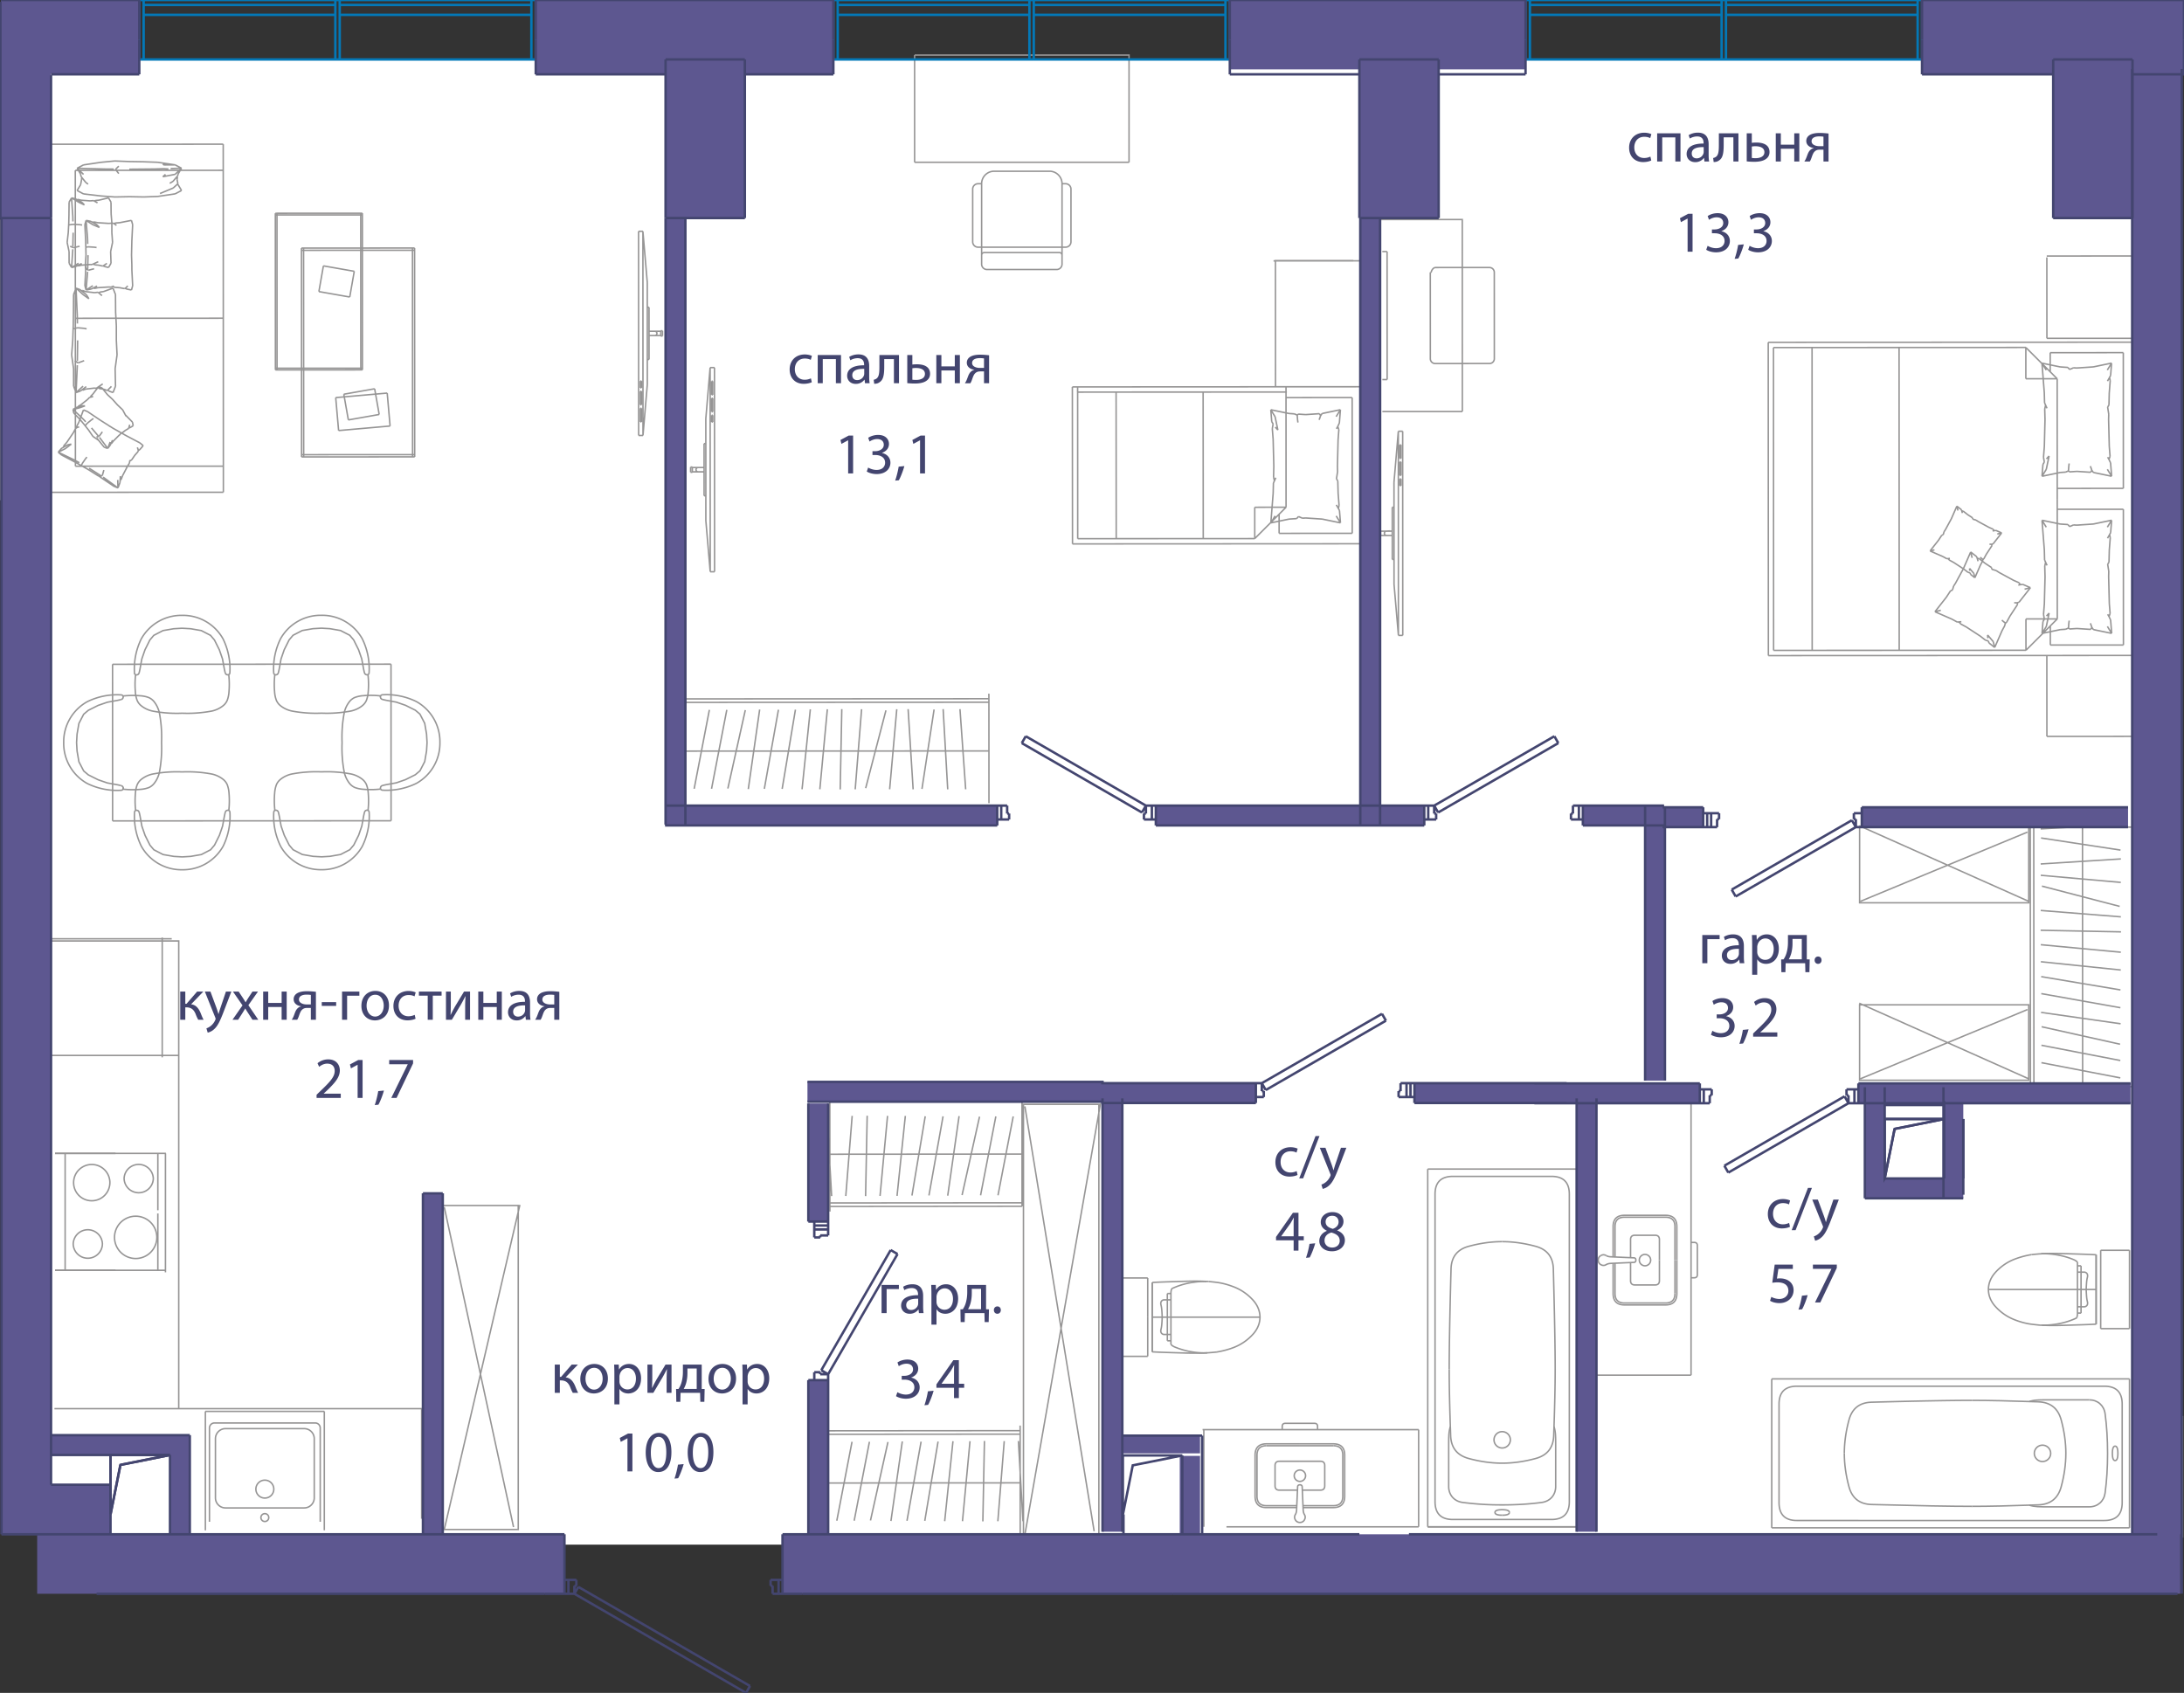 <svg version="1.1" xmlns="http://www.w3.org/2000/svg" xmlns:xlink="http://www.w3.org/1999/xlink" viewBox="0.085 0.125 224.708 174.18"><rect x="0.085" y="0.125" width="224.708" height="174.18" fill="#333333" stroke="none"/><path fill-rule="evenodd" clip-rule="evenodd" fill="#FFF" d="M4.077 6.183h216v152.87h-216z"></path><path fill="none" stroke="#969595" stroke-width=".15" stroke-miterlimit="10" d="M21.216 145.342v12.237m0 .001v-12.238m0 12.238v-12.238m0 0v12.237m12.237-12.237v12.237m-12.237.001v-12.238m0 0h12.237m-5.197 7.968a.922.922 0 1 1-1.843 0 .922.922 0 0 1 1.843 0zm-.518 2.938a.404.404 0 1 1-.807 0 .404.404 0 0 1 .807 0zm5.295.453v-9.649m-11.397 0v9.649m.518-10.167a.518.518 0 0 0-.518.518m10.879-.518h-10.36m10.878.518a.518.518 0 0 0-.518-.518m-.097 7.706v-6.087m-1.036 7.123c.572 0 1.036-.464 1.036-1.036m-9.131 1.036h8.095m-9.131-1.036c0 .572.464 1.036 1.036 1.036m-1.036-7.123v6.087m1.036-7.123c-.572 0-1.036.464-1.036 1.036m9.131-1.036h-8.095m9.131 1.036c0-.572-.464-1.036-1.036-1.036m83.825-15.5v4.03m2.965-4.03h-2.965m2.965 0v4.03m-2.965 4.032v-4.031m2.965 4.031h-2.965m2.965 0v-4.031m6.045-3.676c-.979-.057-1.898-.024-2.818.005-.92.028-1.842.052-2.762.101m0 0v7.14m0-.001c.92.05 1.841.074 2.762.102s1.84.062 2.903 0m.126-7.343c.86.087 1.053.12 1.245.158.39.078.773.176 1.324.387m0-.001a5.177 5.177 0 0 1 2.041 1.413m0 0c.911 1.032.911 2.399 0 3.431m0 0a5.173 5.173 0 0 1-2.04 1.413m-.001 0c-.55.21-1.123.356-1.709.457"></path><path fill="none" stroke="#969595" stroke-width=".15" stroke-miterlimit="10" d="M125.288 139.234c-.86.087-1.095.095-1.328.093a7.901 7.901 0 0 1-1.14-.093 7.85 7.85 0 0 1-1.864-.515 1.08 1.08 0 0 1-.395-.265m-.001 0v-.375m0 0v-.649m0 0v-3.563m0 0v-.649m0 0c0-.125 0-.25.076-.494m0 0c.08-.039.161-.077.243-.113a7.778 7.778 0 0 1 2.017-.553c.46-.066.922-.102 1.532-.082m-4.237 1.242h.37m-.37.649v-.649m.369.649h-.369m.369-.649v.65m-.369 4.211h.37m-.37-.649v.649m.369-.649h-.369m.369.649v-.649m-.902-1.781c0 .162-.01.323-.02.485-.014.224-.028.45-.077.669-.014.064-.031.127-.04.193a.437.437 0 0 0 .03.239.35.35 0 0 0 .34.195h.3m0-3.563h-.3a.35.35 0 0 0-.34.196.437.437 0 0 0-.03.238c.009.066.026.13.04.194.049.218.063.444.077.668.01.162.02.324.02.486m.533 0v-1.782m0 3.563v-1.781m-1.554 3.568v-7.139m4.624 3.57h.051m-3.618 0h3.567m-3.618 0h.051m0 0h-.05m.802 0h-.752m10.046 0h-.44m.295 0h.146m-8.634 0h8.488m-8.835 0h-.402m9.086 0h-8.684m8.879 0h-.195m.146 0h.049m-7.691 0h7.641m-8.152 0h.511m-.841 0h.33m-1.056 0h.726m-1.614 0h-.11m1.932 0h-1.822m1.931 0h-.109m-1.403 0h1.512m-1.931 0h.42m-.529 0h.109m-.856 0h10.847m0 0h.202m0 0h-5.269m0 0h-5.582m0 0h-.198m3.537 0h1.999m9.657 13.035h3.44m0 0c.779 0 1.169.39 1.169 1.169m0 0v4.219m0-.001c0 .78-.39 1.17-1.17 1.17m.001 0h-3.112m-.328-6.362h3.44"></path><path fill="none" stroke="#969595" stroke-width=".15" stroke-miterlimit="10" d="M137.27 148.878c.65 0 .974.324.974.974m0 0v4.219m0-.001c0 .65-.325.975-.974.975m0 0h-3.121m-.319-4.569h2.108m0 0c.298 0 .448.15.448.448m0 0v2.074m0 0c0 .3-.15.449-.448.449m0 0h-1.859m-.249-4.764h-3.441m0 0c-.78 0-1.17.39-1.17 1.169m.001 0v4.219m0-.001c0 .78.39 1.17 1.169 1.17m0 0h3.112m-.134.71c.074-.121.116-.287.125-.498m0 0 .101-2.316m0 0c0-.157.079-.236.236-.236m.001 0c.157 0 .236.079.236.236m0 0 .1 2.316m.001 0c.009.21.05.377.124.498m0 0c.11.18.112.361.009.545m0 0a.506.506 0 0 1-.47.275m0 0a.506.506 0 0 1-.471-.275m0 0a.506.506 0 0 1 .008-.545m.463-7.072h-3.441"></path><path fill="none" stroke="#969595" stroke-width=".15" stroke-miterlimit="10" d="M130.389 148.878c-.65 0-.974.324-.974.974m0 0v4.219m0-.001c0 .65.324.975.974.975m0 0h3.12m-.264-3.084a.584.584 0 1 1 1.169 0 .584.584 0 0 1-1.169 0zm.585-1.485h-2.109m0 0c-.299 0-.448.15-.448.448m0 0v2.074m0 0c0 .3.15.449.448.449m0 0h1.858m2.068-6.554c0-.213-.107-.32-.32-.32m0 0h-2.995m0 0c-.214 0-.32.107-.32.32m-.001 0v.33m0-.001h3.636m0 0v-.329m10.398.329v9.998m-22.229-9.998h22.229m-22.101 9.998v-9.998m22.101 9.998h-19.77m92.91-20.39v-4.03m-2.965 4.03h2.965m-2.965 0v-4.03m2.965-4.031v4.03m-2.965-4.03h2.965m-2.965 0v4.03m-6.045 3.677c.979.057 1.898.023 2.819-.005.92-.029 1.841-.052 2.76-.102m.001 0v-7.139m0 0c-.92-.05-1.841-.073-2.761-.102s-1.84-.062-2.904 0m-.125 7.343c-.861-.086-1.054-.12-1.246-.158a7.628 7.628 0 0 1-1.324-.386m0 0a5.173 5.173 0 0 1-2.04-1.413m-.001 0c-.911-1.032-.911-2.399 0-3.43m0-.001a5.173 5.173 0 0 1 2.04-1.412m.001-.001a9.145 9.145 0 0 1 1.709-.457"></path><path fill="none" stroke="#969595" stroke-width=".15" stroke-miterlimit="10" d="M209.104 129.213c.86-.086 1.095-.094 1.328-.092.374.003.744.032 1.14.092.6.092 1.26.257 1.865.515.12.052.24.107.394.265m0 0v.376m0 0v.648m0 0v3.563m0 0v.649m0 0c0 .125 0 .25-.075.494m0 0c-.08.04-.16.077-.243.113a7.777 7.777 0 0 1-2.017.553c-.46.067-.922.102-1.531.082m4.236-1.242h-.37m.37-.649v.649m-.37-.649h.37m-.37.649v-.649m.37-4.211h-.37m.37.648v-.648m-.37.648h.37m-.37-.648v.648m.903 1.782c0-.162.01-.323.02-.485.014-.225.028-.45.077-.67.014-.063.032-.126.04-.192a.437.437 0 0 0-.03-.239.35.35 0 0 0-.34-.196h-.3m0 3.563h.3a.35.35 0 0 0 .34-.196.437.437 0 0 0 .03-.238c-.008-.066-.026-.13-.04-.193-.049-.218-.063-.444-.077-.669-.01-.162-.02-.323-.02-.485m-.533 0v1.781m0-3.563v1.782m1.554-3.569v7.139m-4.624-3.569h-.05m3.617 0h-3.567m3.618 0h-.051m0 0h.05m-.802 0h.752m-10.047 0h.441m-.295 0h-.146m8.634 0h-8.488m8.836 0h.401m-9.086 0h8.684m-8.879 0h.195m-.145 0h-.05m7.691 0h-7.641m8.152 0h-.511m.841 0h-.33m1.055 0h-.725m1.615 0h.108m-1.931 0h1.822m-1.931 0h.109m1.403 0h-1.512m1.932 0h-.42m.528 0h-.109m.856 0h-10.847m0 0h-.202m0 0h5.269m0 0h5.582m0 0h.198m-3.537 0h-1.999m-37.606-3.022v3.44m0 .001c0 .779-.39 1.169-1.169 1.169m0 0h-4.219m0 0c-.78 0-1.169-.39-1.169-1.17m0 .001v-3.113m6.362-.328v3.44"></path><path fill="none" stroke="#969595" stroke-width=".15" stroke-miterlimit="10" d="M172.418 133.219c0 .65-.324.974-.974.974m0 0h-4.219m0 0c-.65 0-.974-.325-.974-.974m-.001 0v-3.121m4.57-.32v2.108m0 0c0 .3-.15.449-.448.449m0 0h-2.074m0 0c-.3 0-.449-.15-.449-.449m.001 0v-1.858m4.763-.25v-3.44m0 0c0-.78-.39-1.17-1.169-1.17m0 .001h-4.219m0 0c-.78 0-1.169.39-1.169 1.169m0 0v3.112m-.71-.134c.121.074.287.116.498.125m0-.001 2.316.102m0 0c.157 0 .236.079.236.236m0 0c0 .158-.079.237-.236.237m0 0-2.316.1m0 .001c-.21.009-.377.05-.498.124m0 0a.506.506 0 0 1-.545.009m0 0a.506.506 0 0 1-.275-.47m0-.001c0-.21.092-.367.275-.47"></path><path fill="none" stroke="#969595" stroke-width=".15" stroke-miterlimit="10" d="M164.801 129.308a.506.506 0 0 1 .545.008m7.072.462v-3.44m0 0c0-.65-.324-.974-.974-.974m0 0h-4.219m0 0c-.65 0-.974.324-.974.974m-.001 0v3.12m2.5.32a.584.584 0 1 1 1.169 0 .584.584 0 0 1-1.169 0zm2.07 0v-2.108m0 0c0-.299-.15-.448-.448-.448m0 0h-2.074m0 0c-.3 0-.449.15-.449.448m.001 0v1.858m6.553 2.068c.213 0 .32-.107.32-.32m0 0v-2.995m0-.001c0-.213-.107-.32-.32-.32m0 0h-.33m.001 0v3.636m0 0h.329m-.329 10.019h-9.998m9.998-28.215v28.215m-9.998-28.215h9.998m-9.998 28.215V113.4m44.799 30.929c.553-.172 1.004-.172 2.16-.172h4.006"></path><path fill="none" stroke="#969595" stroke-width=".15" stroke-miterlimit="10" d="M215.04 144.157c.866 0 1.519.57 1.635 1.428m0 0c.17 1.249.255 2.608.255 4.076m0 0c0 1.47-.085 2.828-.255 4.077m0 0c-.116.858-.769 1.428-1.634 1.428m-.001 0h-4.004c-1.157 0-1.608 0-2.16-.172m-19.033-5.333c0 1.108.16 2.254.48 3.439m.001 0c.317 1.173 1.082 1.78 2.297 1.824m-.001 0c4.777.127 8.23.19 10.36.19"></path><path fill="none" stroke="#969595" stroke-width=".15" stroke-miterlimit="10" d="M202.98 155.114c1.699 0 3.976-.05 6.832-.152m0 0c1.24-.044 2.021-.665 2.345-1.862m0 0c.32-1.185.48-2.33.48-3.439m.001 0c0-1.107-.16-2.253-.48-3.438m-.001 0c-.324-1.198-1.106-1.818-2.345-1.862m0-.001c-2.856-.1-5.133-.151-6.833-.151"></path><path fill="none" stroke="#969595" stroke-width=".15" stroke-miterlimit="10" d="M202.98 144.209c-2.13 0-5.583.063-10.36.19m0 .001c-1.214.042-1.98.65-2.296 1.823m0 0c-.32 1.185-.48 2.33-.48 3.438m19.549 0a.841.841 0 1 1 1.682 0 .841.841 0 0 1-1.682 0zm-26.265-5.066c0-1.228.614-1.841 1.841-1.841m.001 0h31.621m0 0c1.228 0 1.841.613 1.841 1.84m0 .001v10.133m0 0c0 1.228-.613 1.841-1.84 1.841m-.001.001H184.97m0 0c-1.228 0-1.842-.614-1.842-1.842m0 0v-10.133m-.752 12.727v-15.321m36.809 15.321h-36.81M219.185 142v15.322M182.376 142h36.809m-1.478 6.923c-.188 0-.282.246-.282.738m0 0c0 .493.094.74.282.74m0-.001c.189 0 .283-.246.283-.739m0 0c0-.492-.094-.738-.283-.738m1.478 6.979v-6.241m0 0v-6.24m0 9.664v-1.34m0-5.507v1.34m0-5.578v.212m0 0v14.898m0 0v.212m0 0v-15.321m-59.21 4.909c.172.552.172 1.004.172 2.16v4.005m0 0c0 .866-.57 1.518-1.428 1.635m0 0c-1.25.17-2.608.254-4.077.254m0 0a30.3 30.3 0 0 1-4.076-.254m0 0c-.859-.117-1.428-.769-1.428-1.635m0 0v-4.004c0-1.157 0-1.609.171-2.16m5.333-19.033c-1.107 0-2.254.16-3.438.48m0 0c-1.173.318-1.781 1.083-1.824 2.298m0 0c-.127 4.775-.19 8.228-.19 10.358"></path><path fill="none" stroke="#969595" stroke-width=".15" stroke-miterlimit="10" d="M149.19 141.014c0 1.7.05 3.977.151 6.832m0 0c.044 1.24.665 2.022 1.863 2.346m0 0c1.184.32 2.33.48 3.438.48m0 0c1.108 0 2.254-.16 3.439-.48m-.001 0c1.198-.324 1.819-1.106 1.863-2.346m0 0c.101-2.855.152-5.133.152-6.832m0 0c0-2.13-.064-5.583-.19-10.358m0 0c-.043-1.215-.651-1.98-1.824-2.298m-.001 0c-1.184-.32-2.33-.48-3.438-.48m-.841 20.391a.841.841 0 1 1 1.682 0 .841.841 0 0 1-1.682 0zm5.908-27.106c1.227 0 1.841.614 1.841 1.841m0 0v31.622m0 0c0 1.227-.614 1.841-1.841 1.841m0 0h-10.134m0 0c-1.227 0-1.84-.614-1.84-1.84m-.001-.001v-31.622m0 0c0-1.227.614-1.84 1.841-1.84m0-.001h10.134m-12.727-.753h15.32m-15.32 36.81v-36.81m15.321 36.81h-15.321m15.321-36.81v36.81m-6.922-1.478c0-.188-.246-.282-.739-.282m0 0c-.492 0-.739.094-.739.282m0 0c0 .188.247.283.74.283"></path><path fill="none" stroke="#969595" stroke-width=".15" stroke-miterlimit="10" d="M154.642 156.025c.493 0 .739-.095.739-.283m-6.98 1.478h6.241m0 0h6.241m-9.665 0h1.341m5.507 0h-1.341m5.578 0h-.212m0 0h-14.898m0 0h-.211m0 0h15.32m62.34-11.41v12.522M18.421 108.719H5.088m12.666-12H5.233m11.543-.131v12.326M5.368 96.941h13.106v48.104M17.155 118.8H6.787m0 0v12.027m0 0h10.368m-.829-12.027H5.75m10.576 0v5.848m0 .332v5.847m0 0H5.75m4.874-2.707a1.504 1.504 0 0 1-3.007 0 1.504 1.504 0 0 1 3.007 0"></path><path fill="none" stroke="#969595" stroke-width=".15" stroke-miterlimit="10" d="M16.222 127.437a2.177 2.177 0 1 1-4.354 0 2.177 2.177 0 0 1 4.354 0m-4.832-5.63a1.865 1.865 0 1 1-3.732 0 1.865 1.865 0 1 1 3.733 0m4.469-.425a1.504 1.504 0 0 1-3.007 0 1.504 1.504 0 0 1 3.006 0m-3.888 9.445h-6.22M5.75 118.8h6.221m-6.285 26.263h37.782v11.33M17.109 118.8v12.234m20.853-61.513a.435.435 0 0 0-.016.01m.016-.01a.498.498 0 0 0 .02-.011m0 0a.11.11 0 0 0 .027-.024m0 0a.233.233 0 0 0 .041-.085m0-.001a.47.47 0 0 0 .013-.106m0 0a6.964 6.964 0 0 0-.707-3.446m0 0a4.726 4.726 0 0 0-4.205-2.414m0 0h-.001m0 0a4.726 4.726 0 0 0-4.203 2.418m0 0a6.964 6.964 0 0 0-.704 3.446m0 0a.43.43 0 0 0 .013.107m0 0c.007.03.022.06.041.085m0 0c.008.01.017.017.027.024m0 0a.497.497 0 0 0 .02.012m.016.01a.427.427 0 0 0-.016-.01m.016.01a9.215 9.215 0 0 0-.022 1.777m0 0c.018.295.078.586.18.864m0 0c.095.222.244.416.434.565m0 0c.35.275.759.463 1.195.548m0 0c.991.184 2 .255 3.007.212m0 0h.001m0 0c1.008.042 2.016-.03 3.007-.214m0 0a2.81 2.81 0 0 0 1.195-.55m0 0c.19-.149.339-.343.434-.565m-.001 0c.102-.278.162-.57.18-.864m0 0a9.223 9.223 0 0 0-.024-1.777m-.373-.207-.079-.363-.19-1.043-.326-.941-.506-1.013-.403-.476-.949-.49-1.099-.19-.87-.051m-4.419 4.571.08-.363.189-1.043.325-.942.505-1.013.403-.477.948-.491 1.099-.19.87-.052m-4.419 4.571-.044.106-.078.082-.12.042-.078-.002-.052-.021m9.213-.211.045.106.078.082.12.042.078-.002.052-.022m-14.309-.003a.427.427 0 0 0-.016.01m.016-.01a.497.497 0 0 0 .02-.012m0 0a.114.114 0 0 0 .027-.024m0 0a.235.235 0 0 0 .04-.085m.001 0a.474.474 0 0 0 .012-.107m0 0a6.963 6.963 0 0 0-.707-3.446m0 0a4.726 4.726 0 0 0-4.204-2.414m0 0h-.002m0 0a4.726 4.726 0 0 0-4.202 2.418m0 0a6.963 6.963 0 0 0-.704 3.446m0 0a.48.48 0 0 0 .012.107m0 0c.008.031.022.06.042.085m0 0a.09.09 0 0 0 .027.024m0 0a.488.488 0 0 0 .02.012m.015.01a.437.437 0 0 0-.016-.01m.016.01a9.223 9.223 0 0 0-.02 1.777m-.001 0c.018.295.078.586.18.864m-.001 0c.095.222.245.416.435.565m0 0a2.79 2.79 0 0 0 1.195.548m0 0c.99.184 2 .255 3.007.212m0 0h.001m0 0c1.007.042 2.016-.03 3.007-.214m0 0a2.807 2.807 0 0 0 1.194-.55m0 0c.19-.149.34-.343.434-.565m0 .001c.101-.279.162-.57.179-.865m0 0a9.223 9.223 0 0 0-.023-1.777m-.373-.207-.08-.363-.19-1.043-.325-.941-.506-1.013-.404-.476-.948-.49-1.1-.19-.869-.05m-4.419 4.57.079-.363.19-1.043.325-.942.504-1.013.403-.476.948-.492 1.1-.19.869-.052m-4.418 4.571-.045.106-.077.082-.12.042-.078-.002-.052-.021"></path><path fill="none" stroke="#969595" stroke-width=".15" stroke-miterlimit="10" d="m23.248 69.331.045.106.077.082.12.042.079-.002.052-.021m-9.597 13.989a.394.394 0 0 0 .016-.01m-.016.01a.49.49 0 0 0-.02.012m.001.001a.108.108 0 0 0-.027.023m0 0a.235.235 0 0 0-.042.085m0 0a.481.481 0 0 0-.012.107m0 0a6.964 6.964 0 0 0 .707 3.446m0-.001a4.726 4.726 0 0 0 4.204 2.415m0 0h.002m0 0a4.726 4.726 0 0 0 4.202-2.418m.001 0a6.964 6.964 0 0 0 .703-3.446m0-.001a.474.474 0 0 0-.012-.106m0 0a.236.236 0 0 0-.041-.085m0 0a.117.117 0 0 0-.027-.024m0 0a.698.698 0 0 0-.02-.012m-.016-.01a.43.43 0 0 0 .016.01m-.016-.01c.064-.59.071-1.185.021-1.777m0 0a3.042 3.042 0 0 0-.179-.864m.001 0a1.438 1.438 0 0 0-.435-.565m0 0a2.808 2.808 0 0 0-1.195-.548m0 0c-.991-.184-2-.255-3.007-.212m0 0h-.002m0 0a13.365 13.365 0 0 0-3.007.214m0 0a2.81 2.81 0 0 0-1.194.55m0-.001c-.19.15-.34.344-.434.566m0 0a3.05 3.05 0 0 0-.178.864m0 0a9.215 9.215 0 0 0 .022 1.777m.373.207.08.363.19 1.043.326.941.505 1.013.404.476.948.49 1.1.19.869.051m4.419-4.571-.079.363-.19 1.043-.324.942-.505 1.013-.403.476-.948.492-1.1.19-.869.052m4.418-4.571.045-.106.077-.082.12-.042.078.002.053.021m-9.214.211-.045-.106-.077-.082-.12-.042-.078.002-.053.022m14.31.003a.526.526 0 0 0 .016-.01m-.016.01a.403.403 0 0 0-.02.012m0 0a.108.108 0 0 0-.027.024m0 0a.235.235 0 0 0-.041.085m0 0a.481.481 0 0 0-.013.107m.001 0a6.964 6.964 0 0 0 .706 3.446m0 0a4.726 4.726 0 0 0 4.205 2.414m-.001 0h.002m0 0a4.726 4.726 0 0 0 4.203-2.418m0 0a6.964 6.964 0 0 0 .704-3.446m0 0a.474.474 0 0 0-.013-.107m0 0a.236.236 0 0 0-.041-.085m0 0a.114.114 0 0 0-.027-.024m0 .001a.49.49 0 0 0-.02-.013m-.016-.01.016.01m-.016-.01c.065-.59.072-1.185.021-1.777m0 0a3.042 3.042 0 0 0-.179-.864m0 0a1.438 1.438 0 0 0-.434-.565m0 0a2.809 2.809 0 0 0-1.195-.548m0 0c-.991-.184-2-.255-3.007-.212m0 0h-.001m0 0a13.366 13.366 0 0 0-3.007.214m0 0a2.81 2.81 0 0 0-1.195.55m0 0a1.44 1.44 0 0 0-.434.565m0 0c-.1.278-.16.569-.178.864m0 0a9.215 9.215 0 0 0 .023 1.777m.373.207.079.363.19 1.042.326.942.506 1.012.403.477.948.49 1.1.19.87.05m4.419-4.57-.08.363-.189 1.043-.325.942-.505 1.013-.403.476-.948.492-1.099.19-.87.052m4.419-4.571.044-.106.078-.082.12-.042.078.001.052.022m-9.213.211-.045-.106-.078-.082-.12-.042-.078.002-.052.021m10.894-2.183a.385.385 0 0 0-.01-.016m.01.016a.5.5 0 0 0 .013.02m0 0a.11.11 0 0 0 .023.027m0 0c.025.02.054.033.085.041m0 0a.48.48 0 0 0 .107.012m0 0a6.964 6.964 0 0 0 3.446-.707m0 0a4.726 4.726 0 0 0 2.414-4.204m0 0v-.002m0 0a4.726 4.726 0 0 0-2.418-4.202m0 0a6.964 6.964 0 0 0-3.446-.704m0 0a.474.474 0 0 0-.107.012m0 0a.236.236 0 0 0-.085.042m0 0a.116.116 0 0 0-.024.027m0 0a.698.698 0 0 0-.012.02m-.01.016a.44.44 0 0 0 .01-.017m-.01.017a9.216 9.216 0 0 0-1.777-.022"></path><path fill="none" stroke="#969595" stroke-width=".15" stroke-miterlimit="10" d="M37.47 71.704a3.046 3.046 0 0 0-.865.18m0-.001a1.438 1.438 0 0 0-.565.435m0 0c-.275.35-.463.759-.548 1.195m0 0c-.184.99-.255 2-.212 3.007m0 0v.001m0 0c-.042 1.007.03 2.016.214 3.007m0 0c.086.436.275.846.55 1.195m0 0c.149.19.343.339.565.434m.001 0c.277.1.568.16.863.178m0 0c.592.05 1.187.042 1.777-.023m.207-.372.363-.08 1.043-.19.941-.326 1.013-.506.476-.403.49-.949.19-1.1.051-.869m-4.571-4.419.363.08 1.043.189.942.325 1.013.504.477.404.491.947.19 1.1.052.87m-4.571-4.419-.106-.044-.082-.078-.042-.12.002-.078.022-.052m.21 9.214-.106.044-.082.078-.042.12.002.078.022.052M12.726 71.72l.01.017m-.01-.017a.654.654 0 0 0-.012-.019m0 0a.11.11 0 0 0-.024-.027m0 0a.235.235 0 0 0-.085-.041m0 0a.48.48 0 0 0-.106-.013m0 0a6.964 6.964 0 0 0-3.446.708m0 0a4.725 4.725 0 0 0-2.414 4.204m0 0v.001m0 0a4.725 4.725 0 0 0 2.417 4.203m0 0a6.963 6.963 0 0 0 3.447.704m0 0a.474.474 0 0 0 .107-.013m0 0a.236.236 0 0 0 .085-.04m0-.001a.114.114 0 0 0 .023-.027m0 .001.012-.02m.01-.017a.335.335 0 0 0-.01.016m.01-.016c.59.065 1.186.072 1.777.022m0 0c.296-.018.587-.078.864-.18m0 .001c.222-.096.416-.245.565-.435m0 0a2.81 2.81 0 0 0 .549-1.195m0 0c.183-.99.254-2 .211-3.007m0 .001v-.002m0 0a13.359 13.359 0 0 0-.214-3.007m0-.001a2.81 2.81 0 0 0-.55-1.194m.001 0a1.438 1.438 0 0 0-.566-.434m0 0a3.043 3.043 0 0 0-.864-.178m0 0a9.216 9.216 0 0 0-1.777.023m-.206.373-.363.079-1.043.19-.942.326-1.012.506-.476.403-.491.949-.19 1.1-.05.868m4.57 4.419-.363-.078-1.043-.19-.942-.325-1.012-.505-.477-.403-.492-.948-.19-1.099-.051-.87"></path><path fill="none" stroke="#969595" stroke-width=".15" stroke-miterlimit="10" d="m12.533 80.95.106.045.082.078.043.12-.002.078-.022.052m-.21-9.213.105-.045.083-.078.042-.12-.002-.078-.022-.052m-1.065 12.852-.006-16.116m28.657 16.103-28.65.013M40.315 68.46l.007 16.116M11.665 68.473l28.65-.013m-28.65.013 28.65-.013m0 0 .007 16.116m0 0-28.65.013m-.001 0-.006-16.116m90.162 3.023.005.522m0 0-8.953.004M70.602 82.779l-.005-10.744m31.235-.017.005 10.744m-31.24-10.727 31.235-.017m-31.235.375 31.235-.017M70.6 77.407l31.234-.017m-28.763-4.226-1.565 8.119m3.357-8.119-1.568 8.118m3.473-8.095-1.797 8.07m3.275-8.128-1.171 8.185m3.102-8.164-1.452 8.14m3.2-8.147-1.366 8.154m2.899-8.19-.852 8.224m2.604-8.229-.773 8.232m2.259-8.25-.164 8.267m2.201-8.255-.657 8.242m3.161-8.123-2.084 8.002m3.199-8.12-.732 8.236m1.898-8.245.517 8.252m2.155-8.213L94.944 81.3m2.179-8.215.47 8.255m1.262-8.251.587 8.247m-28.845-9.301.005 10.744m137.852 2.457.522-.005m0-.001.004 4.426m10.757 22.278-10.744.004m-.017-26.708 10.744-.004m-10.727 26.712-.017-26.707m.375 26.707-.016-26.707m5.03 26.705-.017-26.708m-4.225 24.236 8.118 1.566m-8.119-3.358 8.118 1.568m-8.095-3.473 8.07 1.797m-8.128-3.274 8.185 1.17m-8.163-3.101 8.14 1.45m-8.149-3.199 8.155 1.367m-8.19-2.9 8.224.852m-8.229-2.603 8.233.773m-8.25-2.259 8.266.164m-8.255-2.201 8.242.656m-8.122-3.161 8 2.084m-8.118-3.198 8.235.731m-8.244-1.897 8.252-.518m-8.214-2.155 8.174 1.246m-8.215-2.179 8.255-.469m-9.306 26.995 10.744-.004M85.473 124.78l-.005-.522m19.769-10.761.004 10.744m-19.773.017-.005-10.744m19.778 10.726-19.773.018m19.773-.375-19.773.016m19.772-5.03-19.774.017m17.301 4.225 1.566-8.118m-3.358 8.119 1.569-8.118m-3.474 8.095 1.797-8.07m-3.274 8.128 1.17-8.185m-3.101 8.163 1.451-8.14m-3.199 8.148 1.366-8.154m-2.9 8.19.852-8.224m-2.602 8.228.772-8.232m-2.259 8.25.164-8.266m-2.201 8.255.656-8.242m-2.112 8.252-.47-8.255m20.061 9.305-.004-10.743m-.196 33.306.006.522m-19.769 10.761-.005-10.744m19.774-.017.004 10.744m-19.778-10.727 19.774-.017m-19.774.375 19.774-.016m-19.771 5.03 19.773-.017m-17.302-4.225-1.565 8.118m3.358-8.119-1.569 8.118m3.473-8.095-1.796 8.07m3.274-8.128-1.17 8.185m3.101-8.163-1.451 8.14m3.199-8.148-1.366 8.154m2.899-8.19-.851 8.224m2.603-8.228-.773 8.231m2.259-8.25-.164 8.267m2.201-8.255-.657 8.242m2.113-8.252.47 8.255m-20.062-9.306.005 10.744M.085 22.717l.006 28.888m72.616-.469-.002-5.372m0 0h-.18m.001 0 .002 5.372m0 0h.179m-.18-2.462v-.448m0 0h-1.21m.001.001v.447m0 0h1.209m-1.209.045v-.537m0 0h-.18m.001 0v.537m.001 0h.178m2.288 10.233-.01-21.005m.001 0h-.448m0 0-.445 5.251m0 0 .004 10.503m0 0 .45 5.251m0 0h.448m-.188-19.605v1.4m.001 0h-.112m0 .001v-1.4m-.001-.001h.112m.001 1.751v1.4m.001 0h-.112m0 0-.001-1.4m0 0h.112m.001 1.75v.7m0 0h-.112m0 0v-.7m0 0h.112m-.262 16.104-.009-21.005m-1.227 10.279a.224.224 0 0 0 0 .448M94.187 5.792v7.354m0 3.677V5.792m22.063 11.031V5.792H94.188m22.062 11.031H94.188m7.17 9.285a.276.276 0 0 0-.276.276m8.274 0a.276.276 0 0 0-.276-.276m-7.998.276V19.03m8.274 7.354v.92m-8.274-.001c0 .305.247.552.552.552m7.17 0a.551.551 0 0 0 .552-.552m-.276-1.195h-7.722m7.446 1.747h-7.17m-.92-8.825a.552.552 0 0 0-.551.551m10.112 0a.552.552 0 0 0-.552-.551m-8.641 0h-.368m8.642 0h.367m0 6.527a.552.552 0 0 0 .552-.552m-10.112 0c0 .305.247.552.551.552m-.551-.552v-5.424m10.112 5.424v-5.424m-7.905-1.838c-.712 0-1.288.576-1.288 1.287m8.274 0c0-.711-.576-1.287-1.287-1.287m-6.987 9.56v-.919m1.288-8.641h5.699m1.287 1.287v7.354m.367-.827h-9.009m30.402 1.41 8.954-.004m0 0 .005 28.888m-7.669-3.536-.716.717m0 0 .001 1.97m0 0 7.52-.004m.001 0-.006-13.967m0 0-6.805.003m0 0 .005 11.281m-21.445-12.343.007 15.58m0-.001 18.216-.011m0 0 3.222-3.225m0 0-.005-12.355m-3.217 15.58-.001-3.223m3.223-.002-3.223.002m3.307-11.857-21.536.01m0 0 .007-.498m-.544-.038.014 16.154m-.001 0 29.857-.016m-.014-16.154-29.856.016m29.87 16.138-8.954.004m6.669-2.154-.1-1.263m-.339.55.44.713m-.298-5.254-.014-.566m.071 2.768-.033-1.26m-3.309 3.811 1.704.113m0 0 1.878.388m-.311-5.82.068-2.768m.131-1.68.107-1.372m0 0-.438.714m.201 2.338.078-1.003m.159-2.049-1.877.39m-5.016 7.163-.026 1.038m0 0-.238 3.052m0 0 .438-.714m2.804.233.339-.023m-3.581.504 1.877-.39m0 0 .786-.052m-2.668-11.197.096 1.216m.343-.503-.44-.713m.156 1.954.086 1.097m0 0 .07 2.768m2.113-5.395-.546-.036m0 0-1.878-.388m4.995.406-1.414.094m1.704-.114-.156.217m-2.374.439.037.272m-.037-.272-.037-.491m0 0-.294-.127m-1.985.289.29 1.375m-.418 3.731-.027 1.112m.233.063-.248.555m.459-5.461-.271-.303m-.22-.325-.083.494m.13 4.977.09.384m-.279-6.099.142.244m2.611 9.526.399.172m-.579.039.18-.21m4.042-9.265.165-.354m-.301.591.136-.237m.113.323-.113-.323m-.133 5.391.113-.731m.025.942-.138-.211m.268 2.721-.098-1.25m.141 1.79-.111-.213m0 0-.215-.375m.215.375.068-.327m-2.03-9.428.134.197m-2.304-.153.756.05m-.863.051.107-.1m2.15.589.154-.437m2.038 11.033-.1-1.263m-.339.55.44.713m-.298-5.254-.014-.566m.071 2.768-.033-1.26m-3.309 3.811 1.704.113m0 0 1.878.388m-.311-5.82.068-2.768m.131-1.68.107-1.372m0 0-.438.714m.201 2.338.078-1.003m.159-2.049-1.877.39m-5.016 7.163-.026 1.038m0 0-.238 3.052m0 0 .438-.714m2.804.233.339-.023m-3.581.504 1.877-.39m0 0 .786-.052m-2.668-11.197.096 1.216m.343-.503-.44-.713m.156 1.954.086 1.097m0 0 .07 2.768m2.113-5.395-.546-.036m0 0-1.878-.388m4.995.406-1.414.094m1.704-.114-.156.217m-2.374.439.037.272m-.037-.272-.037-.491m0 0-.294-.127m-1.985.289.29 1.375m-.418 3.731-.027 1.112m.233.063-.248.555m.459-5.461-.271-.303m-.22-.325-.083.494m.13 4.977.09.384m-.279-6.099.142.244m2.611 9.526.399.172m-.579.039.18-.21m4.042-9.265.165-.354m-.301.591.136-.237m.113.323-.113-.323m-.133 5.391.113-.731m.025.942-.138-.211m.268 2.721-.098-1.25m.141 1.79-.111-.213m0 0-.215-.375m.215.375.068-.327m-2.03-9.428.134.197m-2.304-.153.756.05m-.863.051.107-.1m2.15.589.154-.437m-4.644-2.967-.007-12.98h8.016m-8.009 12.98 8.953-.004m-25.354.552 8.953-.005m-8.94 15.085-.013-15.08m8.966 15.076-8.953.003m8.94-15.084.013 15.08m67.531 55.729v-7.758h17.402v7.758zm.085-.148L208.686 104m.132 7.126-17.437-7.778m.035-10.335v-7.758h17.402v7.758zm.085-.148 17.185-7.125m.132 7.125-17.437-7.778M45.648 124.162h7.758v33.332h-7.758zm.148.164 7.125 32.915m-7.125.253 7.778-33.398m51.813-10.346h7.758v44.259h-7.758zm.149.217 7.124 43.706m-7.124.336 7.777-44.348M66.684 31.74l.002 5.373m0 0h.179m0 0-.002-5.372m0-.001h-.18m.181 2.463v.448m0-.001h1.209m0 0v-.447m-.001 0h-1.208m1.208-.045v.537m.001 0h.179m0 0v-.537m-.001 0h-.179m-2.287-10.233.009 21.005m0 0h.447m0 0 .446-5.252m0 0-.005-10.502m0 0-.45-5.252m.001 0h-.448m.187 19.606v-1.4m0 0h.112m0 0v1.4m0 0h-.112m0-1.75-.001-1.401m0 0h.112m0 0v1.4m0 0h-.111m-.002-1.75v-.7m0-.001h.112m0 0v.7m.001.001h-.112m.262-16.105.008 21.006m1.227-10.28a.224.224 0 0 0 0-.447m-44.401 16.57-.015-35.813m0 0-17.907.007m0 0 .015 35.814m0-.001 17.907-.007m-.001-2.686-15.22.006m15.207-30.447-15.22.006m.012 30.441-.013-30.44M23.06 32.866l-15.221.007m6.982 13.107-.367.421m.026-.706.341.285m-1.426 1.812-.138.203m.677-.998-.308.454m-.576-2.511 1.43.755m-2.761-1.505 1.33.75m.208 3.055-.559 1.07m-.262.695-.213.568m0 0-.023-.819m.498-.444-.156.415m-.319.848-1.525-1.11m-2.71-5.248.21-.402m0 0 .475-1.263m0 0 .413.165m1.342.903-1.342-.903m-3.011 4.183.353-.406m.378.038-.731.368m.568-.652.318-.365m0 0 .678-.999m.611 3.1-.477-.266m0-.001-1.698-.817m4.378 2.41-1.192-.76m-.393-.953.16-.198m-.16.198-.337.49m-1.725-1.555.616-.468m.218-1.18.223-.43m-1.435 2.04.632-.354m0 0 .06-.02m.302-.056-.362.076m-.44.247.023-.139m1.589-1.955-.186.052m-.183.11.183-.11m3.224-.192.142.108m-.984-.641.842.533m.077.059.038.014m0 0 .334.211m.717 5.57.037-.649m.987-1.651-.065.332m.903-1.212-.364.417m.378-.573-.093-.264m.093.264-.014.157m.008-.092.148-.088m-2.644 3.762.413.165m.227-.807.092-.041m-.732.683-1.342-.904m-.224-.141-1.067-.676m1.291.818-.175-.134m.319-.068-.23.084m-4.307-2.489.34.285m0 0 1.432.754m.655.37.675.38m-.777-.438-.553-.312m2.397 1.426.138.024m-1.904-1.139.024.059m.029-.222-.053.163m-.078.001.09.028m-.502-4.062-.02.174m5.475 3.406.183-.099m-2.854 1.038-.16.569m4.209-3.078-.367.421m.026-.706.341.285m-1.426 1.812-.138.203m.677-.998-.308.454m-.576-2.511 1.43.755m-2.761-1.505 1.33.75m.208 3.055-.559 1.07m-.262.695-.213.568m0 0-.023-.819m.498-.444-.156.415m-.319.848-1.525-1.11m-2.71-5.248.21-.402m0 0 .475-1.263m0 0 .413.165m1.342.903-1.342-.903m-3.011 4.183.353-.406m.378.038-.731.368m.568-.652.318-.365m0 0 .678-.999m.611 3.1-.477-.266m0-.001-1.698-.817m4.378 2.41-1.192-.76m-.393-.953.16-.198m-.16.198-.337.49m-1.725-1.555.616-.468m.218-1.18.223-.43m-1.435 2.04.632-.354m0 0 .06-.02m.302-.056-.362.076m-.44.247.023-.139m1.589-1.955-.186.052m-.183.11.183-.11m3.224-.192.142.108m-.984-.641.842.533m.077.059.038.014m0 0 .334.211m.717 5.57.037-.649m.987-1.651-.065.332m.903-1.212-.364.417m.378-.573-.093-.264m.093.264-.014.157m.008-.092.148-.088m-2.644 3.762.413.165m.227-.807.092-.041m-.732.683-1.342-.904m-.224-.141-1.067-.676m1.291.818-.175-.134m.319-.068-.23.084m-4.307-2.489.34.285m0 0 1.432.754m.655.37.675.38m-.777-.438-.553-.312m2.397 1.426.138.024m-1.904-1.139.024.059m.029-.222-.053.163m-.078.001.09.028m-.502-4.062-.02.174m5.475 3.406.183-.099m-2.854 1.038-.16.569m7.493-31.968-1.27-.06m0 0 .18.08m-8.336 2.967-.659-.346m2.458.558 1.418.104m0 0 1.497-.028m-2.915-.076-1.8-.212m-.195-1.491-.104.544m.001 0-.36.6m10.086.343-1.798.267m0 0-1.419.052m3.875-.666-.658.347m-3.216.319-1.497-.027m5.371-.639-.359-.6m-.018-.093-.48.439m-6.112-1.948-.959-.007m0 0-2.817-.076m.001 0 .658.627m-.215.409.02.109m-.463-1.145.359.6m0 0 .048.251m10.336-.855-1.123.03m.465.597.658-.627m-1.804.049-1.012.028m0 0-2.556.024m4.496 1.246.484-.572m0 0 .034-.175m0 0 .358-.6m-2.213 2.6 1.357-.565m.48-.439-.087-.452m-.75.407.337-.204m.218-.72-1.27.245m.001.001.28-.24m.299-.557-.456-.027m-4.652.502-.341-.426m-3.05 1.341.234.172m-.723-.783.489.61m9.436.164.053.06m-7.929-2.299-1.798.267m3.217-.404-1.419.137m-1.798.267-.659.347m5.372-.692-1.496-.058m-3.432 1.786.06-.065m10.24-.975-.658-.347m-3.217-.316 1.418.05m-2.915-.075 1.497.025m1.418.051 1.799.265m.242 1.25-.047.241m.047-.241-.045-.047m-1.187-1.197-.28-.066m1.27.06-.99.006m-5.149.466.34-.343m4.809-.123-.1.014m1.09-.02-1.27-.06m0 0 .18.08m-8.336 2.967-.659-.346m2.458.558 1.418.104m0 0 1.497-.028m-2.915-.076-1.8-.212m-.195-1.491-.104.544m.001 0-.36.6m10.086.343-1.798.267m0 0-1.419.052m3.875-.666-.658.347m-3.216.319-1.497-.027m5.371-.639-.359-.6m-.018-.093-.48.439m-6.112-1.948-.959-.007m0 0-2.817-.076m.001 0 .658.627m-.215.409.02.109m-.463-1.145.359.6m0 0 .048.251m10.336-.855-1.123.03m.465.597.658-.627m-1.804.049-1.012.028m0 0-2.556.024m4.496 1.246.484-.572m0 0 .034-.175m0 0 .358-.6m-2.213 2.6 1.357-.565m.48-.439-.087-.452m-.75.407.337-.204m.218-.72-1.27.245m.001.001.28-.24m.299-.557-.456-.027m-4.652.502-.341-.426m-3.05 1.341.234.172m-.723-.783.489.61m9.436.164.053.06m-7.929-2.299-1.798.267m3.217-.404-1.419.137m-1.798.267-.659.347m5.372-.692-1.496-.058m-3.432 1.786.06-.065m10.24-.975-.658-.347m-3.217-.316 1.418.05m-2.915-.075 1.497.025m1.418.051 1.799.265m.242 1.25-.047.241m.047-.241-.045-.047m-1.187-1.197-.28-.066m1.27.06-.99.006m-5.149.466.34-.343m4.809-.123-.1.014m-5.298 23.406-.413-.148m.666-.51-.253.658M10 40.075l-.185-.021m2.115-1.995.04 1.799m-1.25.299-.412-.047m1.622-2.051.198-1.418m-.072-1.497.072 1.497m-2.313 3.413-.905.104m-.549.198-.448.162m0 0 .72-.659m.277.299-.327.118m-.67.242L8.04 37.7m3.927-7.27.014 1.8m-1.605-2.059.34-.04m-.001.001.997-.36m0 0 .255.659m.089 4.713V33.65m-.076-1.42.076 1.42m-4.147-3.876.397.143m.324.515-.721-.658m.639.23.358.129m0 0 .905.104M8.05 33.41l-.013-.82m0 0-.128-2.816m.136 7.493.03-2.121m.664-1.239.26.055m-.26-.055-.648-.056m.539-3.419.602.432m.578-.627.364-.042m0 0 .406.35m-2.274-.628.674.54m.252.407-.252-.406m-.5-.402.068-.052m-.187 10.352.6-.453m1.039.172.657-.45m.471.679-.408-.147m.515.045.315-.322m-.315.322-.107.102m.042-.04.134.104M7.655 38.06l.004 1.8m0 0 .254.658m.616-.288.054.046m-1.126-3.633.113-1.497m-.113 1.497.198 1.418m.455-.594-.345-.232m.144-7.461-.254.658m-.012 1.799.012-1.799m-.033 3.218.02-1.419m-.02 1.419-.052 1.496m.112-1.184.082-.055m.326-.056-.326.056m2.612-3.736-.13.086m-.106 9.721.168.132M8.74 37.235l-.63.232m3.607 3.049-.413-.148m.666-.51-.253.658M10 40.075l-.185-.021m2.115-1.995.04 1.799m-1.25.299-.412-.047m1.622-2.051.198-1.418m-.072-1.497.072 1.497m-2.313 3.413-.905.104m-.549.198-.448.162m0 0 .72-.659m.277.299-.327.118m-.67.242L8.04 37.7m3.927-7.27.014 1.8m-1.605-2.059.34-.04m-.001.001.997-.36m0 0 .255.659m.089 4.713V33.65m-.076-1.42.076 1.42m-4.147-3.876.397.143m.324.515-.721-.658m.639.23.358.129m0 0 .905.104M8.05 33.41l-.013-.82m0 0-.128-2.816m.136 7.493.03-2.121m.664-1.239.26.055m-.26-.055-.648-.056m.539-3.419.602.432m.578-.627.364-.042m0 0 .406.35m-2.274-.628.674.54m.252.407-.252-.406m-.5-.402.068-.052m-.187 10.352.6-.453m1.039.172.657-.45m.471.679-.408-.147m.515.045.315-.322m-.315.322-.107.102m.042-.04.134.104M7.655 38.06l.004 1.8m0 0 .254.658m.616-.288.054.046m-1.126-3.633.113-1.497m-.113 1.497.198 1.418m.455-.594-.345-.232m.144-7.461-.254.658m-.012 1.799.012-1.799m-.033 3.218.02-1.419m-.02 1.419-.052 1.496m.112-1.184.082-.055m.326-.056-.326.056m2.612-3.736-.13.086m-.106 9.721.168.132M8.74 37.235l-.63.232m3.144-9.82-.413-.1m.667-.34-.254.44m-1.718-.295-.185-.014m2.116-1.33.04 1.2m-1.251.2-.411-.032m1.622-1.368.198-.945m-.072-.998.072.998m-2.314 2.275-.904.07m-.549.132-.448.108m0 0 .72-.44m.277.2-.328.08m-.669.16.126-1.878m3.929-4.847.013 1.199M9.914 20.75l.34-.026m-.001 0 .997-.24m0 0 .255.439m.088 3.142v-.996m-.075-.947.075.947m-4.146-2.583.397.095m.323.343-.72-.438m.639.153.358.086m0 0 .905.069M7.587 22.91l-.012-.547m0 0-.128-1.877m.135 4.994.03-1.413m.664-.827.26.037m-.26-.037-.648-.036m.539-2.28.603.288m.579-.418.363-.028m0 0 .406.233m-2.274-.419.674.361m.252.271-.252-.27m-.5-.268.068-.035m-.188 6.901.6-.302m1.038.114.658-.3m.471.453-.409-.097m.515.029.316-.215m-.316.215-.106.068m.042-.027.134.07m-3.65-1.538.004 1.2m0 0 .255.438m.615-.192.054.031m-1.125-2.422.113-.998m-.113.998.197.945m.456-.396-.345-.154m.145-4.974-.254.439m-.013 1.199.013-1.2M7.16 23.07l.02-.946m-.02.946-.053.997m.113-.789.082-.037m.326-.037-.326.037m2.612-2.491-.13.057m-.106 6.481.167.088M8.277 25.46l-.63.154m3.607 2.033-.413-.1m.667-.34-.254.44m-1.718-.295-.185-.014m2.116-1.33.04 1.2m-1.251.2-.411-.032m1.622-1.368.198-.945m-.072-.998.072.998m-2.314 2.275-.904.07m-.549.132-.448.108m0 0 .72-.44m.277.2-.328.08m-.669.16.126-1.878m3.929-4.847.013 1.199M9.914 20.75l.34-.026m-.001 0 .997-.24m0 0 .255.439m.088 3.142v-.996m-.075-.947.075.947m-4.146-2.583.397.095m.323.343-.72-.438m.639.153.358.086m0 0 .905.069M7.587 22.91l-.012-.547m0 0-.128-1.877m.135 4.994.03-1.413m.664-.827.26.037m-.26-.037-.648-.036m.539-2.28.603.288m.579-.418.363-.028m0 0 .406.233m-2.274-.419.674.361m.252.271-.252-.27m-.5-.268.068-.035m-.188 6.901.6-.302m1.038.114.658-.3m.471.453-.409-.097m.515.029.316-.215m-.316.215-.106.068m.042-.027.134.07m-3.65-1.538.004 1.2m0 0 .255.438m.615-.192.054.031m-1.125-2.422.113-.998m-.113.998.197.945m.456-.396-.345-.154m.145-4.974-.254.439m-.013 1.199.013-1.2M7.16 23.07l.02-.946m-.02.946-.053.997m.113-.789.082-.037m.326-.037-.326.037m2.612-2.491-.13.057m-.106 6.481.167.088M8.277 25.46l-.63.154m5.966 4.349-.507-.099m.629-.34-.122.44m-2.109-.294-.227-.015m1.111.069-.505-.031m1.771-1.784.08 1.615m-.083-2.144-.033-.998m.036 1.527-.003-.53m-2.374 2.276-1.11.07m-.675.132-.55.108m0 0 .694-.439m.53.199-.402.08m-.822.16.155-1.878m2.872-5.02.417-.026m0-.001 1.224-.24m0 0 .122.44m-.079 1.615.079-1.615m-4.793-.437.488.095m.206.343-.694-.438m.784.153.44.086m0 0 1.112.069M9.11 25.227l-.014-.547m0 0-.157-1.877m.166 4.995.037-1.414m.625-.826.252.036m-.252-.036-.605-.037m.471-2.28.68.288m.962-.419.446-.028m-2.294-.184.637.36m0 0 .043.042m.206.23-.25-.272m-.451-.255.111-.047m2.346.36-.175-.133m-.174-.101.174.101m1.736 2.668-.005.177m.028-1.173-.023.996m-.004.133v.002m.001 0-.01.396m-4.125 3.475.579-.302m1.727.001-.294.113m1.386.153-.502-.098m.632.03.217-.215m-.217.215-.13.068m.07-.036.146.078m-4.286-.338.122.44m.747-.211.075.05m-.83-3.421-.068.998m-.046 2.144.08-1.615m0-.001-.034-.528m.318.549-.233-.154m-.012-4.974-.122.439m0 0 .08 1.615m.02.738-.001.014m0 .001.018.774m-.021-.892-.015-.635m.007 2.789-.04-.264m.04.264.046.13m-.034-2.181.034-.037m.211-.038-.211.038m-.038-.066.004.103m3.052-2.528-.154.07m-.109 6.454.177.102m-2.116-1.916-.583.154m4.429 2.032-.507-.099m.629-.34-.122.44m-2.109-.294-.227-.015m1.111.069-.505-.031m1.771-1.784.08 1.615m-.083-2.144-.033-.998m.036 1.527-.003-.53m-2.374 2.276-1.11.07m-.675.132-.55.108m0 0 .694-.439m.53.199-.402.08m-.822.16.155-1.878m2.872-5.02.417-.026m0-.001 1.224-.24m0 0 .122.44m-.079 1.615.079-1.615m-4.793-.437.488.095m.206.343-.694-.438m.784.153.44.086m0 0 1.112.069M9.11 25.227l-.014-.547m0 0-.157-1.877m.166 4.995.037-1.414m.625-.826.252.036m-.252-.036-.605-.037m.471-2.28.68.288m.962-.419.446-.028m-2.294-.184.637.36m0 0 .043.042m.206.23-.25-.272m-.451-.255.111-.047m2.346.36-.175-.133m-.174-.101.174.101m1.736 2.668-.005.177m.028-1.173-.023.996m-.004.133v.002m.001 0-.01.396m-4.125 3.475.579-.302m1.727.001-.294.113m1.386.153-.502-.098m.632.03.217-.215m-.217.215-.13.068m.07-.036.146.078m-4.286-.338.122.44m.747-.211.075.05m-.83-3.421-.068.998m-.046 2.144.08-1.615m0-.001-.034-.528m.318.549-.233-.154m-.012-4.974-.122.439m0 0 .08 1.615m.02.738-.001.014m0 .001.018.774m-.021-.892-.015-.635m.007 2.789-.04-.264m.04.264.046.13m-.034-2.181.034-.037m.211-.038-.211.038m-.038-.066.004.103m3.052-2.528-.154.07m-.109 6.454.177.102m-2.116-1.916-.583.154m4.604 16-.334.198m.259-.572.075.374m-1.328.887-.135.105m.657-.515-.299.235m.297-1.831.733.745m-.663-.614-.342-.645m-.544-.518.544.518m-.383 2.625-.587.594m-.312.41-.255.335m0 0 .246-.66m.321-.085-.186.244m-.381.501-.849-1.13m.256-5.095.566.7m-1.716.151.22-.223m0 0 .566-.745m0 0 .364.117m1.586 1.743-.495-.559m-.525-.484.525.484M7.598 42.25l.321-.19m.363.022-.684.168m.516-.305.29-.171m0 0 .656-.516m-.157 2.265-.28-.299m-.001 0-1.024-.974m2.584 2.716-.684-.81m.014-.843.187-.13m-.187.13-.434.349m-.796-1.58.549-.199m.229-.625.236-.238m0 0 .372-.097M7.92 42.06l.612-.183m.298.006-.298-.006m-.45.134.032-.066m3.312 3.982.237-.515m.904-.804-.108.21m.853-.605-.33.195m.369-.298.083-.29m-.083.29-.039.103m.017-.045.125-.04m-2.646 2.016.363.118m.324-.486.057-.015m-1.905-.736-.426-.623m1.587 1.742-.761-.944m-.4-.175.584.403m.062-.426-.284.097M7.598 42.25l.075.375m.63.643-.63-.643m1.083 1.189-.453-.546m.453.546.465.588m-.346-.485.028-.061m.175-.194-.175.194m.525-2.968-.06.113m3.157 3.689.158-.047m-2.064-.087-.326.446m3.495-1.071-.334.198m.259-.572.075.374m-1.328.887-.135.105m.657-.515-.299.235m.297-1.831.733.745m-.663-.614-.342-.645m-.544-.518.544.518m-.383 2.625-.587.594m-.312.41-.255.335m0 0 .246-.66m.321-.085-.186.244m-.381.501-.849-1.13m.256-5.095.566.7m-1.716.151.22-.223m0 0 .566-.745m0 0 .364.117m1.586 1.743-.495-.559m-.525-.484.525.484M7.598 42.25l.321-.19m.363.022-.684.168m.516-.305.29-.171m0 0 .656-.516m-.157 2.265-.28-.299m-.001 0-1.024-.974m2.584 2.716-.684-.81m.014-.843.187-.13m-.187.13-.434.349m-.796-1.58.549-.199m.229-.625.236-.238m0 0 .372-.097M7.92 42.06l.612-.183m.298.006-.298-.006m-.45.134.032-.066m3.312 3.982.237-.515m.904-.804-.108.21m.853-.605-.33.195m.369-.298.083-.29m-.083.29-.039.103m.017-.045.125-.04m-2.646 2.016.363.118m.324-.486.057-.015m-1.905-.736-.426-.623m1.587 1.742-.761-.944m-.4-.175.584.403m.062-.426-.284.097M7.598 42.25l.075.375m.63.643-.63-.643m1.083 1.189-.453-.546m.453.546.465.588m-.346-.485.028-.061m.175-.194-.175.194m.525-2.968-.06.113m3.157 3.689.158-.047m-2.064-.087-.326.446m32.231-19.127h.218m-.209 21.027h.218m-.009-21.258.009 21.488m-.227-21.257v-.23m.009 21.257v.23m.209-21.488-11.64.005m0 .001v.23m.01 21.027v.23m0 0h.218m11.203-.005h.218m-.227-21.257.009 21.027m-11.203.235 11.203-.005m-.009-21.257-11.203.005m-.001 0v-.23m-.208 21.257-.01-21.027m.228 21.027v.23m11.203-.235-11.203.005m-.01-21.027.01 21.027m-.01-21.027h-.217m.009 21.027h.218m5.87-24.669h.168m-.161 15.771h.168m-.007-15.944.007 16.116M37.2 22.238v-.173m.007 15.944v.172m.161-16.116-8.953.004m0 .001v.172m.007 15.771v.172m0 0h.168m8.617-.004h.168M37.2 22.238l.007 15.77m-8.617.177 8.617-.004M37.2 22.238l-8.617.004m0 0v-.173m-.161 15.944-.007-15.771m.175 15.77v.173m8.617-.176-8.617.003m-.007-15.77.007 15.77m-.007-15.77h-.168m.007 15.771h.168m6.329 6.358.056-.005m-.051.058-.298-3.389m0 0 5.298-.466m0 .001.297 3.388m0 0-5.297.466m.996-1.134.033-.006m-.027.047-.467-2.645m0 0 3.174-.56m0-.001.467 2.645m0 0-3.174.561m.151-12.689-.034-.006m.027.048.465-2.646m0 0-3.175-.558m0 0-.465 2.645m0 0 3.174.559m107.445 26.999-.002-5.372m0 0h-.179m0 0 .002 5.372m0 0h.18m-.181-2.462v-.448m0 0-1.209.001m0 0v.448m.001 0h1.208m-1.208.044v-.537m-.001.001h-.179m0 0v.537m.001 0h.179m2.287 10.233-.009-21.006m0 0h-.447m0 0-.446 5.252m0 0 .005 10.503m0 0 .45 5.25m-.001.001h.448m-.187-19.605v1.4m0 0h-.112m0 0v-1.4m0 0h.112m0 1.75.001 1.4m0 0h-.112m0 0v-1.4m0 0h.111m.001 1.751v.7m.001 0h-.112m0 0v-.7m-.001 0h.112m-.262 16.104-.008-21.006m-1.227 10.28a.224.224 0 0 0 0 .447m69.019-4.844-.005-11.281m6.809 11.278-6.804.003m6.798-13.97.006 13.967m-7.526-13.964 7.52-.003m-7.52 1.973v-1.97m.717 2.686-.717-.716m.728 25.427-.005-11.281m-.711 11.997.716-.716m-.715 2.686-.001-1.97m7.521 1.967-7.52.003m7.514-13.97.006 13.967m-6.81-13.964 6.804-.003m-35.992-1.059-.007-15.579m0 0 25.965-.011m0 0 3.224 3.222m0 0 .005 12.355m-3.229-15.577v3.223m3.224-.001-3.223.001m3.229 12.354.005 12.356m0 0-3.222 3.225m0 0-25.965.01m0 .001-.006-15.58m25.971 15.569-.002-3.224m3.224-.001-3.224.001m-26.5 3.772-.014-32.232m0 0 37.604-.016m.014 32.232-37.604.016m28.651-.012.006 8.325m0 0 8.953-.004m-8.959-49.278.006 8.326m0 0 8.953-.004m-.006 32.631-8.953.004m-7.837-10.65.616.484m-.465.118-.151-.602m2.624 1.912.291.191m-1.426-.934.649.425m-3.711 1.638.815-1.497m0 0 .758-1.735m2.915 2.103 1.498.815m.955.417.78.34m0 0-.602.152m-1.133-.909.57.249m1.165.508-1.17 1.49m-6.357 2.047-.562-.306m0 0-1.734-.758m0 0 .602-.151m1.314-2.48.186-.284m-2.102 2.915 1.169-1.489m0 0 .43-.658m4.549 5.822-.594-.466m.442-.135.152.601m-.954-.749-.535-.42m0 0-1.427-.933m3.935-.112-.261.48m0 0-.758 1.734m2.347-4.416-.775 1.184m.934-1.427-.195.066m-1.449 1.899-.125-.118m.125.118.24.187m0 0-.083.293m-1.171 1.613-.579-.682m-2.185-.819-.602-.328m.087-.22-.42.039m3.12 1.328.022.328m.059.291-.304-.085m-2.564-1.681-.157-.197m3.081 2.161-.056-.198m-3.696-5.245.114-.397m-.316.485.202-.088m6.968-.549.273-.03m-.467.072.195-.042m-.113-.198.113.198m-2.917-1.586.445.133m-.486-.318.041.185m-1.3-1.088.61.478m-.874-.685.056.162m0 0 .088.303m-.088-.303.208.045m3.941 4.716-.036-.177m-1.101 2.026.362-.665m-.47.725.108-.06m.792-2.031.31.005m-4.785-5.23.616.484m-.465.118-.151-.602m2.624 1.912.291.191m-1.426-.934.649.425m-3.711 1.638.815-1.497m0 0 .758-1.735m2.915 2.103 1.498.815m.955.417.78.34m0 0-.602.152m-1.133-.909.57.249m1.165.508-1.17 1.49m-6.357 2.047-.562-.306m0 0-1.734-.758m0 0 .602-.151m1.314-2.48.186-.284m-2.102 2.915 1.169-1.489m0 0 .43-.658m4.549 5.822-.594-.466m.442-.135.152.601m-.954-.749-.535-.42m0 0-1.427-.933m3.935-.112-.261.48m0 0-.758 1.734m2.347-4.416-.775 1.184m.934-1.427-.195.066m-1.449 1.899-.125-.118m.125.118.24.187m0 0-.083.293m-1.171 1.613-.579-.682m-2.185-.819-.602-.328m.087-.22-.42.039m3.12 1.328.022.328m.059.291-.304-.085m-2.564-1.681-.157-.197m3.081 2.161-.056-.198m-3.696-5.245.114-.397m-.316.485.202-.088m6.968-.549.273-.03m-.467.072.195-.042m-.113-.198.113.198m-2.917-1.586.445.133m-.486-.318.041.185m-1.3-1.088.61.478m-.874-.685.056.162m0 0 .088.303m-.088-.303.208.045m3.941 4.716-.036-.177m-1.101 2.026.362-.665m-.47.725.108-.06m.792-2.031.31.005m-6.206-9.945.462.363m-.349.088-.113-.451m1.968 1.434.218.143m-1.07-.7.487.318m-2.783 1.229.611-1.123m0 0 .569-1.301m2.186 1.577 1.124.61m.716.313.585.256m0 0-.452.114m-.849-.683.427.187m.874.382-.877 1.117m-4.768 1.535-.422-.229m0 0-1.3-.568m-.001 0 .452-.114m.986-1.86.14-.213m-1.578 2.187.877-1.117m0 0 .323-.494m3.411 4.367-.445-.35m.332-.102.113.452m-.715-.562-.401-.315m0 0-1.07-.7m2.951-.084-.196.36m0 0-.569 1.3m1.761-3.311-.581.888m.7-1.07-.146.049m-1.087 1.424-.094-.088m.094.088.18.14m0 .001-.062.219m-.878 1.209-.434-.511m-1.639-.614-.452-.245m.065-.166-.315.03m2.34.995.016.246m.044.219-.227-.064m-1.923-1.26-.117-.149m2.31 1.621-.042-.148m-2.771-3.934.085-.298m-.238.363.152-.065m5.227-.412.204-.023m-.35.055.146-.032m-.085-.149.085.15m-2.188-1.19.334.1m-.365-.239.031.139m-.975-.817.457.36m-.654-.514.041.121m0 0 .066.227m-.066-.227.156.033m2.956 3.538-.027-.133m-.826 1.519.272-.498m-.353.544.081-.046m.594-1.524.232.005m-3.588-3.922.462.363m-.349.088-.113-.451m1.968 1.434.218.143m-1.07-.7.487.318m-2.783 1.229.611-1.123m0 0 .569-1.301m2.186 1.577 1.124.61m.716.313.585.256m0 0-.452.114m-.849-.683.427.187m.874.382-.877 1.117m-4.768 1.535-.422-.229m0 0-1.3-.568m-.001 0 .452-.114m.986-1.86.14-.213m-1.578 2.187.877-1.117m0 0 .323-.494m3.411 4.367-.445-.35m.332-.102.113.452m-.715-.562-.401-.315m0 0-1.07-.7m2.951-.084-.196.36m0 0-.569 1.3m1.761-3.311-.581.888m.7-1.07-.146.049m-1.087 1.424-.094-.088m.094.088.18.14m0 .001-.062.219m-.878 1.209-.434-.511m-1.639-.614-.452-.245m.065-.166-.315.03m2.34.995.016.246m.044.219-.227-.064m-1.923-1.26-.117-.149m2.31 1.621-.042-.148m-2.771-3.934.085-.298m-.238.363.152-.065m5.227-.412.204-.023m-.35.055.146-.032m-.085-.149.085.15m-2.188-1.19.334.1m-.365-.239.031.139m-.975-.817.457.36m-.654-.514.041.121m0 0 .066.227m-.066-.227.156.033m2.956 3.538-.027-.133m-.826 1.519.272-.498m-.353.544.081-.046m.594-1.524.232.005m12.334-2.472-.099 1.263m-.34-.549.439-.714m-.293 5.255-.014.565m.069-2.768-.031 1.26m-3.312-3.808 1.703-.114m0 0 1.878-.39m-.306 5.82.07 2.768m.133 1.68.108 1.372m-.001 0-.438-.714m.198-2.338.08 1.003m.16 2.049-1.877-.389m-5.023-7.158-.026-1.038m0 0-.24-3.052m-.001 0 .44.713m2.802-.234.34.022m-3.582-.501 1.878.389m0 0 .786.051m-2.659 11.2.095-1.217m.344.503-.439.714m.152-1.956.086-1.096m0 0 .069-2.768m2.117 5.394-.546.036m0 0-1.878.39m4.995-.411-1.414-.093m1.704.112-.156-.216m-2.374-.438.037-.271m-.037.271-.037.492m0 0-.294.127m-1.985-.287.288-1.376m-.42-3.73-.029-1.112m.234-.064-.25-.554m.465 5.46-.271.304m-.22.325-.083-.494m.125-4.977.09-.384m-.273 6.099.141-.244m2.603-9.529.398-.171m-.578-.039.18.21m4.05 9.261.166.354m-.303-.591.137.237m.113-.323-.113.323m-.137-5.39.113.73m.024-.942-.138.212m.266-2.722-.097 1.25m.139-1.789-.11.213m0 0-.215.375m.215-.375.068.326m-2.022 9.43.134-.197m-2.304.154.756-.05m-.863-.05.107.1m2.149-.591.155.437m2.029-11.035-.099 1.263m-.34-.549.439-.714m-.293 5.255-.014.565m.069-2.768-.031 1.26m-3.312-3.808 1.703-.114m0 0 1.878-.39m-.306 5.82.07 2.768m.133 1.68.108 1.372m-.001 0-.438-.714m.198-2.338.08 1.003m.16 2.049-1.877-.389m-5.023-7.158-.026-1.038m0 0-.24-3.052m-.001 0 .44.713m2.802-.234.34.022m-3.582-.501 1.878.389m0 0 .786.051m-2.659 11.2.095-1.217m.344.503-.439.714m.152-1.956.086-1.096m0 0 .069-2.768m2.117 5.394-.546.036m0 0-1.878.39m4.995-.411-1.414-.093m1.704.112-.156-.216m-2.374-.438.037-.271m-.037.271-.037.492m0 0-.294.127m-1.985-.287.288-1.376m-.42-3.73-.029-1.112m.234-.064-.25-.554m.465 5.46-.271.304m-.22.325-.083-.494m.125-4.977.09-.384m-.273 6.099.141-.244m2.603-9.529.398-.171m-.578-.039.18.21m4.05 9.261.166.354m-.303-.591.137.237m.113-.323-.113.323m-.137-5.39.113.73m.024-.942-.138.212m.266-2.722-.097 1.25m.139-1.789-.11.213m0 0-.215.375m.215-.375.068.326m-2.022 9.43.134-.197m-2.304.154.756-.05m-.863-.05.107.1m2.149-.591.155.437m2.022-27.203-.099 1.262m-.34-.549.439-.713m-.293 5.254-.014.565m.068-2.768-.03 1.26m-3.312-3.808 1.703-.114m0 0 1.878-.39m-.307 5.82.071 2.769m.133 1.679.108 1.372m0 0-.44-.713m.199-2.338.08 1.002m.161 2.049-1.878-.388m-5.022-7.159-.027-1.038m0 0-.24-3.051m-.001 0 .44.713m2.803-.235.339.022m-3.582-.5 1.878.388m0 0 .786.052m-2.659 11.199.095-1.217m.344.504-.439.713m.153-1.955.085-1.096m.001 0 .068-2.769m2.117 5.393-.546.037m0 0-1.878.39m4.995-.41-1.414-.094m1.704.113-.156-.217m-2.374-.437.037-.272m-.037.272-.037.491m.001 0-.295.128m-1.985-.287.288-1.376m-.42-3.731-.029-1.112m.234-.063-.25-.555m.465 5.461-.271.303m-.219.325-.084-.494m.126-4.977.089-.384m-.273 6.099.142-.244m2.602-9.528.399-.172m-.579-.038.18.21m4.05 9.26.166.354m-.302-.591.136.237m.112-.323-.112.323m-.137-5.39.113.73m.024-.942-.137.212m.265-2.722-.097 1.25m.139-1.789-.11.213m0 0-.215.375m.215-.375.068.326m-2.022 9.431.134-.198m-2.304.155.756-.05m-.862-.051.106.1m2.149-.591.155.437m2.029-11.034-.099 1.262m-.34-.549.439-.713m-.293 5.254-.014.565m.068-2.768-.03 1.26m-3.312-3.808 1.703-.114m0 0 1.878-.39m-.307 5.82.071 2.769m.133 1.679.108 1.372m0 0-.44-.713m.199-2.338.08 1.002m.161 2.049-1.878-.388m-5.022-7.159-.027-1.038m0 0-.24-3.051m-.001 0 .44.713m2.803-.235.339.022m-3.582-.5 1.878.388m0 0 .786.052m-2.659 11.199.095-1.217m.344.504-.439.713m.153-1.955.085-1.096m.001 0 .068-2.769m2.117 5.393-.546.037m0 0-1.878.39m4.995-.41-1.414-.094m1.704.113-.156-.217m-2.374-.437.037-.272m-.037.272-.037.491m.001 0-.295.128m-1.985-.287.288-1.376m-.42-3.731-.029-1.112m.234-.063-.25-.555m.465 5.461-.271.303m-.219.325-.084-.494m.126-4.977.089-.384m-.273 6.099.142-.244m2.602-9.528.399-.172m-.579-.038.18.21m4.05 9.26.166.354m-.302-.591.136.237m.112-.323-.112.323m-.137-5.39.113.73m.024-.942-.137.212m.265-2.722-.097 1.25m.139-1.789-.11.213m0 0-.215.375m.215-.375.068.326m-2.022 9.431.134-.198m-2.304.155.756-.05m-.862-.051.106.1m2.149-.591.155.437m4.311-22.057-8.953.004m-15.182 40.571-.014-31.157m0 0-8.953.003m0 0 .013 31.158m0-.001 8.954-.003M147.74 27.653l5.596-.002m.494.494.004 8.888m-.494.494-5.596.003m-.494-.494-.004-8.889m6.584-.002a.494.494 0 0 0-.494-.494m.004 9.876a.494.494 0 0 0 .494-.494m-6.584.003c0 .273.221.494.494.494m-.004-9.877c-.194.035-.378.272-.413.53m3.217 14.284-8.23.003"></path><path fill="none" stroke="#969595" stroke-width=".15" stroke-miterlimit="10" d="m150.544 42.467-.008-19.753h-8.547V42.47m.318-16.46h.494m.005 13.168h-.493m.487-13.168.006 13.168M142.8 26.01l.006 13.168m0 0h-.493m-.006-13.168h.494"></path><path fill="none" stroke="#0378B7" stroke-width=".25" stroke-miterlimit="10" d="M86.277 1.655H106m0 0V.635m0 0H86.277m0 0v1.02m71.218 0h19.722m0 0V.635m0 0h-19.722m0 0v1.02m-142.631 0h19.723m0 0V.635m0 0H14.864m0 0v1.02m20.172 0h19.722m0 0V.635m0 0H35.036m0 0v1.02m71.413 0h19.722m0 0V.635m0 0H106.45m-.001 0v1.02m71.217 0h19.723m0 0V.635m0 0h-19.723m0 0v1.02m47.126-1.53v6.119M106 6.244H86.277M106 .125H86.277m39.894 6.119h.45m-.001 0V.125m0 0h-.449m0 0v6.119m-40.343 0h.45m-.001 0V.125m0 0h-.449m0 0v6.119m91.389 0h-19.722M177.217.125h-19.722m39.894 6.119h.449m0 0V.125m0 0h-.45m.001 0v6.119m-40.343 0h.449m0 0V.125m0 0h-.45m.001 0v6.119m-122.459 0H14.864M34.587.125H14.864m39.894 6.119h.45m-.001 0V.125m0 0h-.449m0 0v6.119m-40.343 0h.45m-.001 0V.125m0 0h-.449m0 0v6.119m40.343 0H35.036M54.758.125H35.036m-.449 6.119h.449m0 0V.125m0 0h-.45m.001 0v6.119m91.584 0H106.45M126.171.125H106.45M106 6.244h.449m0 0V.125m0 0H106m0 0v6.119m91.389 0h-19.723M197.389.125h-19.723m-.449 6.119h.45m-.001 0V.125m0 0h-.449m0 0v6.119"></path><g fill="#5D5790"><path d="M83.162 111.439v2.039h30.22v.136h.14v44.114h2.039v-8.067h7.994v-1.826h-7.994v-34.221h13.737v-2.04h-15.656v-.135zm57.24-26.384h6.223v-2.04h-4.544V22.56h6.026V7.264h8.939V.125H126.62v7.139h13.329V22.56h.093v60.456h-21.036v2.04h6.224zm5.213 26.519v2.04h12.34v.021h4.349v44.093h2.04v-44.093h10.632v-2.04h-13.703v-.021z"></path><path d="M83.253 113.66h2.04v12.152h-2.04zm108.389-30.473h27.395v2.04h-27.395zm-123.078-.171h-.053v2.04h34.179v-2.04H70.603V22.56h6.119V7.683h9.106V.125h-30.62v7.558h13.356V22.56zM45.64 122.908H43.6v35.081H19.614V147.79H5.336V7.684h9.08V.125H.182l.006 2.04H.183v4.079H.125V22.56h.112v135.43H3.91v6.118h54.253v-6.118H45.64v-35.081zm-34.185 35.08v-5.098H5.336v-3.06h12.238v8.159h-6.119zm157.892-46.675h2.04V85.226h3.938v-2.04h-3.938v-.047h-.093v-.123h-8.352v2.04h6.405zm22.611 10.065v2.04h10.127v-9.783h17.21v-2.04h-28.002v2.04h.665v7.743zm8.087 0h-6.047v-7.743h6.047v7.743z"></path><path d="M197.838.125v7.558h13.496V22.56h8.127v135.43h-95.906v-8.067h-2.087v8.067H85.292v-15.86h-2.04v15.86h-2.655v6.118H224.41v-6.118h.15V7.683h.233V.125z"></path></g><path fill="none" stroke="#43456F" stroke-width=".25" stroke-miterlimit="10" d="M219.461 7.226V157.99m5.099 6.106V7.226M58.162 164.107h-2.04m26.515 0h-2.04m-70.569 0h2.447m45.687-1.427v-4.691m0 0H3.909m116.868 6.118h34.265m67-6.118h-76.994m-5.099 0H80.597m0 0v4.69m49.358 1.428h-6.119M.238 22.56v135.43m5.098-5.1V22.56M.238 157.989h11.217m0 0v-2.04m0-3.059H5.336M197.838 4.204v2.04m26.954 0v-2.04m-98.172 0v2.04m30.426 0v-2.04m-101.839 0v2.04m30.621 0v-2.04m-71.413 2.04v-2.04m140.627 159.903h-2.04M5.336 149.83h6.12m8.158-2.04H5.336m12.238 2.04v8.159m0 0h2.04m0 0V147.79m63.548-34.312h30.48m0-2.039h-30.48M68.564 22.56v62.405m2.039 0V22.56m69.439 0v62.405m2.039 0V22.56M43.6 122.908v35.08m2.04.001v-35.081m0 0H43.6m72.078 35.081v-2.04m78.32-42.127h6.119m0-.422v7.978m-37.813-8.238v44.588m2.039 0v-44.589m-50.822.001v44.588m2.039 0v-44.589m53.787-29.999v28.173m2.04 0V83.14m20.571 28.856v11.422m2.04-8.158v-3.264m-2.04 11.422h10.119m-1.96-2.04h-6.12M76.845 174.305l.408-.706m0 0L59.589 163.4m.001.001-.409.706m0 0 17.664 10.198M58.57 162.68v1.427m0 0h.611m0 0v-.815m0 0h.204m0 0v-.612m0 0h-.815m21.62 0h-.817m0 0v.612m0 0h.204m0 0v.815m0 0h.612m.001 0v-1.427m-21.62 0h-.408m0 0v1.427m0 0h.408m0 0v-1.427m21.62 0v1.427m0 0h.407m0 0v-1.427m0 0h-.408m60.213-79.664h-21.396m0 1.427v.612m0 0h23.331m-39.647-2.039H68.51m.001 2.039h34.179m0 0v-.612m2.932-8.566-.408.707m0 0 12.365 7.138m0 0 .408-.706m0 0-12.365-7.139m12.976 8.566v-1.427m0 0h-.611m0 0v.816m0 0h-.204m0 0v.611m0 0h.815m-15.5 0h.815m0 0v-.611m0 0h-.204m.001 0v-.816m0 0h-.612m0 0v1.427m15.5 0h.408m0 0v-1.427m0 0h-.408m0 0v1.427m-15.5 0v-1.427m0 0h-.408m0 0v1.427m0 0h.408m22.132-1.427h21.395m0 1.427v.612m0 0h-23.33m39.647-2.039h8.352m0 2.039h-8.352m0 0v-.612m-2.932-8.566.407.707m0 0-12.364 7.138m0 0-.408-.706m0 0 12.364-7.139m-12.976 8.566v-1.427m0 0h.612m0 0v.816m0 0h.204m0 0v.611m0 0h-.816m15.501 0h-.816m0 0v-.611m0 0h.204m0 0v-.816m0 0h.612m0 0v1.427m-15.501 0h-.408m0 0v-1.427m0 0h.408m0 0v1.427m15.501 0v-1.427m0 0h.408m0 0v1.427m0 0h-.408m56.76 29.192h-28.001m0-1.427v-.612m0 0h28.001m-44.318 2.039h-17.022m0-2.039h17.022m0 0v.612m2.933 8.566-.408-.707m-.001 0 12.365-7.138m0 0 .408.706m0 0-12.364 7.139m12.976-8.566v1.427m0 0h-.612m0 0v-.815m0 0h-.204m0 0v-.612m0 0h.816m-15.501 0h.816m0 0v.612m0 0h-.204m0 0v.815m0 0h-.612m0 0v-1.427m15.501 0h.408m0 0v1.427m0 0h-.408m0 0v-1.427m-15.501 0v1.427m0 0h-.408m0 0v-1.427m0 0h.408m-14.111-.634h-15.658m0 1.428v.612m0 0h15.658m-31.975-2.04h-15.917m0 2.04h15.917m0 0v-.612m12.977-8.567.407.707m0 0-12.364 7.138m0 0-.408-.706m0 0 12.365-7.139m2.932 8.567v-1.428m-15.909 0h.612m0 0v.816m0 0h.204m0 0v.612m0 0h-.816m15.502 0h-.817m0 0v-.612m0 0h.204m0 0v-.816m0 0h.612m.001 0v1.428m.407 0h.408m0 0v-1.428m0 0h-.408m0 0v1.428m-.407 0v-1.428m0 0h.407m-15.909 0v1.428m15.909 0h-.408m-59.507.658v12.152m-1.427 0h-.612m0 0v-12.151m2.039 28.468v15.917m-2.039 0V142.13m0-.001h.612m8.565-12.976-.706-.408m0 0-7.138 12.364m0 .001.706.407m0 0 7.139-12.364m-8.566-2.933h1.427m0 15.909v-.612m0 0h-.816m0 0v-.204m0 0h-.611m0 0v.816m0-15.501v.816m0 0h.611m0 0v-.204m0 0h.816m0 0v-.612m0 0h-1.427m0-.408v-.408m0 0h1.427m0 0v.408m0 0h-1.427m0 .408h1.427m0 0v-.408m0 15.909h-1.427m0-15.909v.408m87.281-41.402h4.18m-.001-1.428v-.611m0 0h-4.179m20.496 2.039h27.395m0-2.039h-27.395m0 0v.611m-12.976 8.567-.408-.707m0 0 12.364-7.138m0 0 .408.706m0 0-12.364 7.139m-2.933-8.567v1.428m15.909 0h-.612m0 0v-.816m0 0h-.204m0 0v-.612m0 0h.816m-15.501 0h.816m0 0v.612m0 0h-.204m0 0v.816m0 0h-.612m0 0v-1.428m-.408 0h-.408m0 0v1.428m0 0h.408m0 0v-1.428m.408 0v1.428m0 0h-.408m15.909 0v-1.428m-15.909 0h.408"></path><path fill-rule="evenodd" clip-rule="evenodd" fill="none" stroke="#43456F" stroke-width=".25" stroke-miterlimit="10" d="m11.455 155.95 1.02-5.1 5.099-1.02h-6.119v6.12zm182.543-34.572 1.02-5.099 5.099-1.02h-6.12v6.121z"></path><path fill="none" stroke="#43456F" stroke-width=".25" stroke-miterlimit="10" d="M17.574 149.83h-6.119m0 0v6.12m0 0 1.02-5.1m0 0 5.099-1.02m17.132 14.277H19.41m0 0h-6.935m43.647 0h-6.119m70.774 0h-38.14m141.488 0h-69.083m-105.039 0H34.706m165.411-48.847h-6.12m.001 0v6.118m6.047-9.382v11.422"></path><path fill-rule="evenodd" clip-rule="evenodd" fill="none" stroke="#43456F" stroke-width=".25" stroke-miterlimit="10" d="M202.085 115.26v6.118"></path><path fill="none" stroke="#43456F" stroke-width=".25" stroke-miterlimit="10" d="M202.085 115.26v7.792m-8.087-1.674 1.02-5.099m0 .001 5.099-1.02M5.336 7.773h9.08m-.001 0v-1.53m40.792 1.53h13.357M55.207 6.244v1.53m21.515-.001h9.106m0 0v-1.53m40.792 1.53h13.329M126.62 6.244v1.53m21.487-.001h8.939m0 0v-1.53m40.792 1.53h13.496m-13.496-1.529v1.53m21.655-.001h5.299m0 0v-1.53m0-6.118h-26.954m0 0v4.08m26.954-.001V.125m-67.746 0H126.62m0 0v4.08m30.426-.001V.125m-71.218 0h-30.62m-.001 0v4.08m30.621-.001V.125m-71.413 0H.183m14.232 4.079V.125m183.423 0h.04m0 0h.98m24.914 0h.979m-.001 0h.042m-98.172 0h.04m0 0h.98m28.386 0h.98m-.001 0h.04m-101.838 0h.04m.001 0h.979m28.582 0h.979m0 0h.04m-72.432 0h.979m0 0h.04M5.336 7.878V22.56m0 0H.125m0 0v-4.312m0-17.93V22.56m0 0h5.211m0 0V7.878m71.386-1.634V22.56m0 0h-8.158m0 0V6.244m0 0h8.158m0 0h-8.158m0 0V22.56m0 0h8.158m0 0V6.244m71.385 0V22.56m0 0h-8.158m0 0V6.244m0 0h8.158m0 0h-8.158m0 0V22.56m0 0h8.158m0 0V6.244m71.386 0V22.56m0 0h-8.159m0 0V6.244m0 0h8.159m0 0h-8.159m0 0V22.56m0 0h8.159m0 0V6.244m-95.722 141.592h-8.158m6.118 2.039v8.159m2.04 0v-10.198m-8.158 8.158 1.02-5.099 5.098-1.02h-6.118v6.12zm6.118-6.119h-6.118m0 6.119 1.02-5.099m-.001 0 5.1-1.02"></path><path d="M83.61 39.45c-.138.071-.444.167-.834.167-.875 0-1.445-.593-1.445-1.481 0-.894.612-1.541 1.56-1.541.311 0 .587.078.731.15l-.12.408c-.126-.072-.324-.138-.611-.138-.666 0-1.026.492-1.026 1.097 0 .672.432 1.085 1.008 1.085.3 0 .497-.078.647-.144l.09.396zm3.006-2.795v2.902h-.528v-2.482h-1.35v2.482h-.52v-2.902h2.398zm2.466 2.902-.042-.365h-.018a1.082 1.082 0 0 1-.887.431c-.588 0-.888-.413-.888-.833 0-.702.624-1.086 1.745-1.08v-.06c0-.24-.066-.671-.66-.671-.27 0-.551.084-.755.215l-.12-.347c.24-.156.588-.258.954-.258.887 0 1.103.605 1.103 1.187v1.085c0 .252.012.499.048.696h-.48zm-.078-1.48c-.575-.013-1.23.09-1.23.653 0 .341.229.504.499.504.377 0 .618-.24.701-.486a.55.55 0 0 0 .03-.168v-.504zm3.576-1.422v2.902h-.522V37.07h-.995v.755c0 .816-.078 1.362-.456 1.607-.144.114-.306.18-.576.18l-.054-.414a.654.654 0 0 0 .288-.12c.27-.197.3-.605.3-1.253v-1.17h2.015zm1.375 0v.983c.12-.024.324-.03.48-.03.653 0 1.343.204 1.343.978 0 .3-.12.51-.306.666-.318.27-.834.335-1.26.335-.293 0-.563-.018-.779-.042v-2.89h.522zm0 2.537c.102.011.215.023.39.023.395 0 .905-.131.905-.617 0-.504-.528-.612-.918-.612a2.47 2.47 0 0 0-.377.03v1.176zm2.988-2.537v1.17h1.379v-1.17h.522v2.902h-.522v-1.313h-1.38v1.313h-.521v-2.902h.522zm4.907 2.902h-.522V38.34h-.39c-.222 0-.372.06-.485.162-.216.174-.294.534-.408.816-.036.09-.078.168-.12.24h-.564c.066-.097.126-.205.18-.33.126-.283.198-.66.456-.876a.697.697 0 0 1 .33-.168v-.018c-.378-.042-.768-.276-.768-.72 0-.3.162-.503.384-.63.24-.137.594-.197.971-.197.348 0 .684.03.936.06v2.878zm-.522-2.554a2.94 2.94 0 0 0-.438-.03c-.36 0-.786.102-.786.503 0 .372.462.504.774.504h.45v-.977zM19.15 102.147v1.259h.126l1.092-1.26h.641l-1.265 1.314c.468.048.75.36.978.881.077.192.18.474.311.708h-.552a3.892 3.892 0 0 1-.27-.594c-.197-.468-.467-.683-.959-.683h-.102v1.277h-.521v-2.902h.521zm2.586 0 .636 1.714c.066.192.138.42.186.594h.012c.054-.174.114-.395.186-.605l.575-1.703h.558l-.791 2.068c-.378.996-.636 1.506-.996 1.817a1.427 1.427 0 0 1-.647.342l-.132-.444c.132-.042.305-.126.461-.257a1.6 1.6 0 0 0 .444-.588.384.384 0 0 0 .042-.126.457.457 0 0 0-.036-.138l-1.073-2.674h.575zm2.904 0 .414.623c.108.162.198.312.294.474h.018c.096-.174.192-.324.288-.48l.407-.617h.57l-.99 1.403 1.02 1.499h-.6l-.425-.654a8.964 8.964 0 0 1-.312-.503h-.012c-.096.174-.198.33-.306.503l-.42.654h-.581l1.031-1.481-.983-1.421h.587zm3.042 0v1.17h1.38v-1.17h.521v2.902h-.522v-1.313h-1.379v1.313h-.521v-2.902h.521zm4.908 2.902h-.523v-1.217h-.39c-.221 0-.37.06-.485.161-.216.175-.294.535-.408.816-.036.09-.078.168-.12.24h-.563c.065-.096.126-.204.18-.33.125-.282.197-.66.455-.876a.693.693 0 0 1 .33-.167v-.018c-.378-.042-.768-.276-.768-.72 0-.3.162-.504.384-.63.24-.137.594-.197.972-.197.347 0 .683.03.935.06v2.878zm-.523-2.555a2.938 2.938 0 0 0-.437-.03c-.36 0-.786.103-.786.504 0 .372.462.504.774.504h.45v-.978zm2.605.738v.39H33.19v-.39h1.482zm2.387-1.085v.425h-1.26v2.477h-.52v-2.902h1.78zm3.048 1.427c0 1.073-.744 1.54-1.445 1.54-.786 0-1.392-.575-1.392-1.492 0-.971.636-1.541 1.44-1.541.833 0 1.397.605 1.397 1.493zm-2.303.03c0 .635.366 1.115.881 1.115.504 0 .882-.474.882-1.127 0-.492-.246-1.116-.87-1.116-.623 0-.893.576-.893 1.128zm5.039 1.337c-.138.072-.444.168-.833.168-.876 0-1.446-.594-1.446-1.481 0-.894.612-1.541 1.56-1.541.311 0 .587.078.73.15l-.119.407c-.126-.072-.323-.137-.612-.137-.665 0-1.025.491-1.025 1.097 0 .672.432 1.085 1.007 1.085.3 0 .498-.078.648-.144l.09.396zm2.676-2.794v.42h-.905v2.482h-.522v-2.482h-.906v-.42h2.333zm.949 0v1.223c0 .462-.006.75-.03 1.163l.018.006c.174-.353.276-.557.468-.893l.905-1.5h.618v2.903h-.504v-1.23c0-.473.012-.719.036-1.187h-.018c-.186.372-.312.606-.48.9-.275.45-.593 1.007-.905 1.517h-.606v-2.902h.498zm3.348 0v1.17h1.38v-1.17h.52v2.902h-.52v-1.313h-1.38v1.313h-.522v-2.902h.522zm4.374 2.902-.043-.366h-.018a1.08 1.08 0 0 1-.887.432c-.588 0-.888-.414-.888-.834 0-.701.624-1.085 1.745-1.08v-.059c0-.24-.066-.672-.66-.672-.27 0-.55.084-.755.216l-.12-.347c.24-.156.588-.258.954-.258.887 0 1.103.605 1.103 1.187v1.085c0 .252.012.498.048.696h-.48zm-.079-1.481c-.575-.012-1.23.09-1.23.653 0 .342.229.504.499.504.377 0 .618-.24.701-.486a.547.547 0 0 0 .03-.168v-.503zm3.522 1.481h-.522v-1.217h-.39c-.222 0-.371.06-.485.161-.217.175-.294.535-.408.816-.036.09-.078.168-.12.24h-.564c.066-.096.126-.204.18-.33.126-.282.198-.66.456-.876a.692.692 0 0 1 .33-.167v-.018c-.378-.042-.768-.276-.768-.72 0-.3.162-.504.384-.63.24-.137.593-.197.971-.197.348 0 .684.03.936.06v2.878zm-.522-2.555a2.945 2.945 0 0 0-.438-.03c-.36 0-.785.103-.785.504 0 .372.462.504.774.504h.45v-.978zm-24.454 10.595v-.324l.414-.402c.995-.947 1.445-1.45 1.45-2.039 0-.395-.191-.76-.773-.76-.354 0-.647.179-.827.329l-.168-.372a1.71 1.71 0 0 1 1.103-.396c.84 0 1.194.576 1.194 1.133 0 .72-.522 1.302-1.344 2.093l-.312.288v.012h1.751v.438h-2.488zm4.223-3.406h-.012l-.677.366-.102-.402.851-.456h.45v3.898h-.51v-3.406zm1.76 4.144c.13-.354.293-.996.358-1.434l.588-.06c-.137.51-.401 1.176-.57 1.458l-.377.036zm3.945-4.636v.348l-1.697 3.55h-.545l1.69-3.448v-.012h-1.906v-.438h2.458zm141.668 17.159c-.137.072-.444.168-.834.168-.875 0-1.445-.594-1.445-1.482 0-.893.612-1.54 1.56-1.54.311 0 .588.077.731.15l-.12.407c-.126-.072-.323-.138-.611-.138-.666 0-1.026.492-1.026 1.097 0 .672.432 1.086 1.007 1.086.3 0 .498-.078.649-.144l.09.396zm.175.347 1.674-4.347h.407l-1.678 4.347h-.403zm2.694-3.142.635 1.715c.067.192.139.42.187.594h.012c.053-.174.114-.396.185-.606l.576-1.703h.558l-.792 2.07c-.377.995-.635 1.504-.995 1.816a1.427 1.427 0 0 1-.648.342l-.132-.444c.132-.042.306-.126.462-.258.144-.114.324-.318.444-.587a.372.372 0 0 0 .042-.126.447.447 0 0 0-.036-.138l-1.074-2.675h.576zm-2.576 7.128h-1.487l-.15 1c.09-.011.174-.023.318-.023.3 0 .6.066.84.21.305.174.557.51.557 1.001 0 .762-.605 1.332-1.45 1.332-.427 0-.787-.12-.972-.24l.131-.402c.163.096.48.216.834.216.497 0 .923-.324.923-.845-.006-.504-.342-.864-1.12-.864-.223 0-.396.024-.54.042l.251-1.871h1.865v.444zm.577 4.191c.132-.353.294-.995.36-1.432l.588-.061c-.138.51-.402 1.176-.57 1.457l-.378.036zm3.947-4.635v.348l-1.698 3.55h-.544l1.69-3.448v-.012h-1.906v-.438h2.458zm-55.483-9.222c-.137.072-.444.168-.834.168-.875 0-1.445-.594-1.445-1.482 0-.893.612-1.54 1.56-1.54.311 0 .588.077.731.15l-.12.407c-.126-.072-.323-.138-.611-.138-.666 0-1.026.492-1.026 1.097 0 .672.432 1.086 1.007 1.086.3 0 .498-.078.648-.144l.09.396zm.175.347 1.674-4.347h.407l-1.679 4.347h-.402zm2.694-3.142.635 1.715c.067.192.139.42.187.594h.011c.054-.174.115-.396.186-.606l.576-1.703h.558l-.792 2.07c-.377.995-.635 1.504-.995 1.816a1.427 1.427 0 0 1-.648.342l-.132-.444c.132-.042.306-.126.462-.258.144-.114.324-.318.444-.587a.372.372 0 0 0 .042-.126.447.447 0 0 0-.036-.138l-1.074-2.675h.576zm-3.271 10.582v-1.062h-1.812v-.347l1.74-2.49h.57v2.424h.545v.413h-.546v1.062h-.497zm0-1.475v-1.301c0-.205.006-.408.018-.612h-.018c-.12.228-.216.396-.324.575l-.953 1.326v.012h1.277zm1.272 2.213a8.59 8.59 0 0 0 .36-1.434l.588-.06c-.138.51-.402 1.176-.57 1.458l-.378.036zm1.369-1.727c0-.492.294-.84.773-1.044l-.006-.018c-.431-.204-.618-.54-.618-.875 0-.618.522-1.038 1.205-1.038.756 0 1.134.474 1.134.96 0 .33-.162.683-.642.911v.018c.486.192.785.534.785 1.007 0 .678-.58 1.134-1.325 1.134-.815 0-1.306-.486-1.306-1.055zm2.098-.025c0-.473-.33-.701-.857-.85-.456.131-.702.43-.702.802-.018.396.282.744.78.744.474 0 .78-.294.78-.696zm-1.45-1.949c0 .39.293.6.742.72.336-.114.594-.354.594-.707 0-.312-.186-.636-.66-.636-.437 0-.677.288-.677.623zM57.687 140.53v1.26h.126l1.091-1.26h.642l-1.265 1.314c.467.048.75.36.977.88.078.193.18.475.312.709h-.552a3.87 3.87 0 0 1-.27-.594c-.198-.468-.467-.684-.959-.684h-.102v1.278h-.522v-2.903h.522zm4.943 1.427c0 1.074-.744 1.542-1.445 1.542-.786 0-1.392-.576-1.392-1.493 0-.972.636-1.542 1.44-1.542.833 0 1.397.606 1.397 1.493zm-2.303.03c0 .636.366 1.116.881 1.116.504 0 .882-.474.882-1.127 0-.492-.246-1.115-.87-1.115s-.893.575-.893 1.126zm2.97-.509c0-.372-.012-.672-.024-.948h.474l.024.498h.012c.216-.354.558-.564 1.031-.564.702 0 1.23.594 1.23 1.476 0 1.043-.636 1.56-1.32 1.56-.383 0-.72-.169-.893-.457h-.012v1.577h-.522v-3.142zm.522.773a.815.815 0 0 0 .815.834c.558 0 .882-.456.882-1.121 0-.582-.306-1.08-.864-1.08-.36 0-.695.258-.797.654a.846.846 0 0 0-.036.216v.497zm3.378-1.721v1.224c0 .461-.006.75-.03 1.163l.018.006c.174-.354.276-.558.468-.894l.905-1.499h.618v2.903h-.504v-1.23c0-.473.012-.72.036-1.187h-.018c-.186.372-.312.606-.48.9-.275.45-.593 1.007-.905 1.517h-.606v-2.903h.498zm5.087 0v2.507l.3.006-.03 1.314h-.414l-.024-.924h-2.01l-.023.924h-.414l-.024-1.314.246-.006c.126-.186.222-.384.288-.593.114-.36.168-.75.168-1.158v-.756h1.937zm-1.47.882c0 .384-.053.755-.15 1.08a2.79 2.79 0 0 1-.233.54h1.337v-2.1h-.954v.48zm5.003.545c0 1.074-.743 1.542-1.444 1.542-.786 0-1.392-.576-1.392-1.493 0-.972.636-1.542 1.44-1.542.833 0 1.396.606 1.396 1.493zm-2.302.03c0 .636.366 1.116.881 1.116.504 0 .882-.474.882-1.127 0-.492-.246-1.115-.87-1.115-.623 0-.893.575-.893 1.126zm2.97-.509c0-.372-.012-.672-.024-.948h.474l.024.498h.012c.215-.354.557-.564 1.031-.564.702 0 1.23.594 1.23 1.476 0 1.043-.636 1.56-1.32 1.56-.384 0-.72-.169-.893-.457h-.012v1.577h-.522v-3.142zm.522.773a.814.814 0 0 0 .815.834c.558 0 .882-.456.882-1.121 0-.582-.306-1.08-.864-1.08-.36 0-.696.258-.798.654a.867.867 0 0 0-.035.216v.497zm-12.364 5.864h-.012l-.678.367-.102-.403.852-.455h.45v3.898h-.51v-3.407zm4.523 1.415c0 1.326-.492 2.058-1.356 2.058-.761 0-1.277-.714-1.289-2.003 0-1.308.564-2.027 1.355-2.027.822 0 1.29.731 1.29 1.972zm-2.117.061c0 1.013.312 1.589.792 1.589.54 0 .797-.63.797-1.625 0-.96-.246-1.589-.791-1.589-.462 0-.798.563-.798 1.625zm2.431 2.668c.131-.354.293-.995.36-1.433l.587-.06c-.138.51-.402 1.176-.57 1.457l-.378.036zm4.006-2.729c0 1.326-.492 2.058-1.356 2.058-.761 0-1.277-.714-1.289-2.003 0-1.308.564-2.027 1.355-2.027.822 0 1.29.731 1.29 1.972zm-2.117.061c0 1.013.312 1.589.792 1.589.54 0 .797-.63.797-1.625 0-.96-.246-1.589-.792-1.589-.461 0-.797.563-.797 1.625zM87.35 45.43h-.012l-.678.367-.102-.402.852-.456h.45v3.898h-.51v-3.406zm2.058 2.802c.15.095.498.245.864.245.677 0 .887-.431.881-.755-.006-.546-.497-.78-1.007-.78h-.294v-.395h.294c.384 0 .87-.199.87-.66 0-.312-.199-.588-.685-.588-.311 0-.61.138-.779.258l-.138-.384c.204-.15.6-.3 1.02-.3.767 0 1.115.456 1.115.93 0 .402-.24.744-.72.917v.012c.48.096.87.456.87 1.002 0 .624-.486 1.169-1.421 1.169-.438 0-.822-.138-1.014-.264l.144-.407zm2.778 1.343c.132-.354.294-.996.36-1.434l.588-.06c-.138.51-.402 1.176-.57 1.458l-.378.036zm2.562-4.145h-.013l-.677.367-.102-.402.852-.456h.45v3.898h-.51v-3.406zm75.232-28.796c-.137.072-.443.168-.833.168-.875 0-1.445-.593-1.445-1.481 0-.894.612-1.541 1.56-1.541.31 0 .587.078.73.15l-.12.408c-.125-.072-.323-.138-.61-.138-.667 0-1.026.492-1.026 1.097 0 .672.431 1.085 1.007 1.085.3 0 .498-.078.648-.144l.09.396zm3.007-2.794v2.902h-.529V14.26h-1.348v2.482h-.523V13.84h2.4zm2.466 2.902-.042-.365h-.018a1.08 1.08 0 0 1-.888.431c-.588 0-.887-.413-.887-.833 0-.702.624-1.086 1.745-1.08v-.06c0-.24-.066-.671-.66-.671-.27 0-.551.084-.755.216l-.12-.348a1.8 1.8 0 0 1 .954-.258c.886 0 1.102.606 1.102 1.187v1.086c0 .251.013.498.049.695h-.48zm-.079-1.48c-.575-.013-1.228.09-1.228.653 0 .342.227.504.497.504.378 0 .618-.24.702-.486a.56.56 0 0 0 .03-.168v-.504zm3.576-1.422v2.902h-.52v-2.488h-.997v.755c0 .816-.078 1.362-.455 1.607-.145.114-.307.18-.576.18l-.054-.414a.663.663 0 0 0 .288-.12c.27-.197.3-.605.3-1.253V13.84h2.015zm1.376 0v.983c.12-.024.323-.03.48-.03.652 0 1.342.204 1.342.978 0 .3-.12.51-.306.666-.317.27-.833.335-1.259.335-.294 0-.563-.017-.78-.042v-2.89h.523zm0 2.537c.101.011.215.024.39.024.395 0 .905-.132.905-.618 0-.504-.528-.612-.917-.612a2.46 2.46 0 0 0-.378.03v1.176zm2.987-2.537v1.17h1.38v-1.17h.521v2.902h-.521V15.43h-1.38v1.313h-.522V13.84h.522zm4.907 2.902h-.521v-1.217h-.39c-.222 0-.372.06-.486.162-.216.174-.294.534-.408.816-.036.09-.078.168-.12.24h-.563c.065-.096.126-.205.18-.33.126-.282.198-.66.456-.876a.691.691 0 0 1 .329-.168v-.018c-.377-.042-.768-.276-.768-.72 0-.3.162-.503.384-.63.24-.137.594-.197.972-.197.347 0 .683.03.935.06v2.878zm-.521-2.554a2.938 2.938 0 0 0-.438-.03c-.36 0-.786.102-.786.503 0 .372.462.504.773.504h.45v-.977zm-13.979 8.428h-.012l-.677.366-.102-.402.852-.456h.449v3.898h-.51v-3.406zm2.059 2.801c.15.095.498.245.863.245.678 0 .888-.431.882-.755-.006-.546-.498-.78-1.008-.78h-.294v-.395h.294c.384 0 .87-.199.87-.66 0-.312-.198-.588-.683-.588-.313 0-.613.138-.78.258l-.138-.384c.204-.15.6-.3 1.02-.3.767 0 1.114.456 1.114.93 0 .402-.239.744-.72.917v.012c.481.096.87.456.87 1.002 0 .623-.486 1.169-1.421 1.169-.438 0-.821-.138-1.013-.264l.144-.407zm2.778 1.343a8.59 8.59 0 0 0 .36-1.434l.587-.06c-.137.51-.401 1.176-.569 1.458l-.378.036zm1.543-1.343c.148.095.496.245.862.245.678 0 .888-.431.881-.755-.006-.546-.497-.78-1.007-.78h-.294v-.395h.294c.384 0 .87-.199.87-.66 0-.312-.198-.588-.684-.588-.312 0-.611.138-.78.258l-.137-.384c.203-.15.6-.3 1.02-.3.767 0 1.115.456 1.115.93 0 .402-.24.744-.72.917v.012c.48.096.87.456.87 1.002 0 .623-.486 1.169-1.422 1.169-.437 0-.821-.138-1.013-.264l.144-.407zm-3.087 70.912v.426h-1.26v2.476h-.521V96.33h1.781zm2.064 2.902-.042-.366h-.018a1.08 1.08 0 0 1-.888.432c-.588 0-.887-.414-.887-.833 0-.702.624-1.086 1.745-1.08v-.06c0-.24-.066-.671-.66-.671-.27 0-.551.083-.755.215l-.12-.347a1.8 1.8 0 0 1 .954-.258c.886 0 1.103.605 1.103 1.187v1.085c0 .252.012.498.048.696h-.48zm-.078-1.48c-.576-.013-1.229.089-1.229.652 0 .342.227.504.497.504.378 0 .618-.24.702-.485a.564.564 0 0 0 .03-.168v-.504zm1.363-.475c0-.372-.012-.671-.024-.947h.474l.023.497h.012c.217-.353.559-.563 1.032-.563.702 0 1.229.594 1.229 1.475 0 1.043-.635 1.559-1.319 1.559-.383 0-.72-.168-.893-.456h-.013v1.578h-.521v-3.143zm.521.774a.814.814 0 0 0 .815.833c.56 0 .883-.456.883-1.121 0-.582-.306-1.08-.864-1.08-.36 0-.695.259-.798.654a.875.875 0 0 0-.036.216v.498zm5.1-1.721v2.506l.3.006-.03 1.313h-.415l-.023-.923h-2.009l-.024.923h-.414l-.024-1.313.246-.006c.126-.185.222-.384.287-.593.115-.36.168-.75.168-1.158v-.755h1.938zm-1.47.881c0 .384-.054.756-.15 1.08a2.8 2.8 0 0 1-.234.54h1.338v-2.1h-.954v.48zm2.275 1.71c0-.223.15-.378.36-.378s.353.155.353.377c0 .216-.137.378-.359.378-.21 0-.354-.162-.354-.378zm-10.52 7.263c.15.095.498.245.864.245.677 0 .887-.431.881-.755-.006-.546-.497-.78-1.007-.78h-.294v-.395h.294c.384 0 .87-.199.87-.66 0-.312-.199-.588-.684-.588-.312 0-.611.138-.78.258l-.138-.384c.204-.15.6-.3 1.02-.3.767 0 1.115.456 1.115.93 0 .402-.24.744-.72.918v.011c.48.096.87.456.87 1.002 0 .624-.485 1.17-1.42 1.17-.44 0-.823-.139-1.015-.265l.144-.407zm2.778 1.343a8.59 8.59 0 0 0 .36-1.434l.588-.06c-.138.51-.402 1.176-.57 1.458l-.378.036zm1.416-.738v-.323l.414-.402c.996-.948 1.445-1.452 1.452-2.04 0-.395-.193-.76-.775-.76-.353 0-.647.18-.827.329l-.168-.372a1.71 1.71 0 0 1 1.104-.396c.84 0 1.193.576 1.193 1.134 0 .72-.522 1.3-1.344 2.092l-.311.289v.011h1.75v.438h-2.488zM92.569 132.33v.425h-1.26v2.477h-.521v-2.903h1.78zm2.064 2.902-.042-.367h-.018a1.08 1.08 0 0 1-.888.433c-.587 0-.887-.414-.887-.834 0-.701.624-1.085 1.745-1.08v-.06c0-.239-.066-.67-.66-.67-.27 0-.551.082-.755.215l-.12-.348c.24-.156.588-.258.953-.258.888 0 1.104.606 1.104 1.187v1.086c0 .252.012.497.048.696h-.48zm-.078-1.482c-.576-.012-1.23.09-1.23.654 0 .342.229.503.499.503a.72.72 0 0 0 .701-.485.549.549 0 0 0 .03-.168v-.504zm1.363-.473c0-.373-.012-.672-.024-.948h.474l.024.498h.012c.216-.354.557-.564 1.031-.564.702 0 1.23.594 1.23 1.475 0 1.043-.636 1.56-1.32 1.56-.384 0-.72-.168-.893-.456h-.012v1.577h-.522v-3.142zm.522.773a.814.814 0 0 0 .815.834c.558 0 .882-.456.882-1.121 0-.582-.306-1.08-.864-1.08-.36 0-.695.258-.797.654a.846.846 0 0 0-.036.216v.497zm5.099-1.72v2.506l.3.006-.03 1.313h-.414l-.024-.923h-2.01l-.023.923h-.414l-.024-1.313.246-.006c.126-.186.222-.384.288-.594.114-.36.168-.75.168-1.157v-.756h1.937zm-1.47.881c0 .384-.053.755-.15 1.08-.06.197-.143.377-.233.54h1.337v-2.1h-.953v.48zm2.275 1.709c0-.223.15-.378.36-.378s.354.155.354.378c0 .216-.138.378-.36.378-.21 0-.354-.162-.354-.378zm-9.927 8.448c.15.096.498.246.864.246.677 0 .887-.432.881-.755-.006-.546-.498-.78-1.007-.78h-.294v-.396h.294c.384 0 .87-.197.87-.66 0-.312-.198-.587-.684-.587a1.43 1.43 0 0 0-.78.258l-.138-.384c.204-.15.6-.3 1.02-.3.767 0 1.115.456 1.115.93 0 .401-.24.743-.72.917v.012c.48.096.87.455.87 1.001 0 .624-.486 1.17-1.421 1.17-.438 0-.822-.138-1.014-.264l.144-.408zm2.778 1.343c.132-.353.294-.995.36-1.433l.588-.06c-.138.51-.402 1.176-.57 1.457l-.378.036zm3.047-.737v-1.062h-1.81v-.347l1.738-2.489h.57v2.422h.546v.414h-.546v1.062h-.498zm0-1.476v-1.3c0-.205.006-.409.018-.612h-.018c-.12.228-.216.396-.324.575l-.953 1.325v.012h1.277z" fill="#43456F"></path></svg>